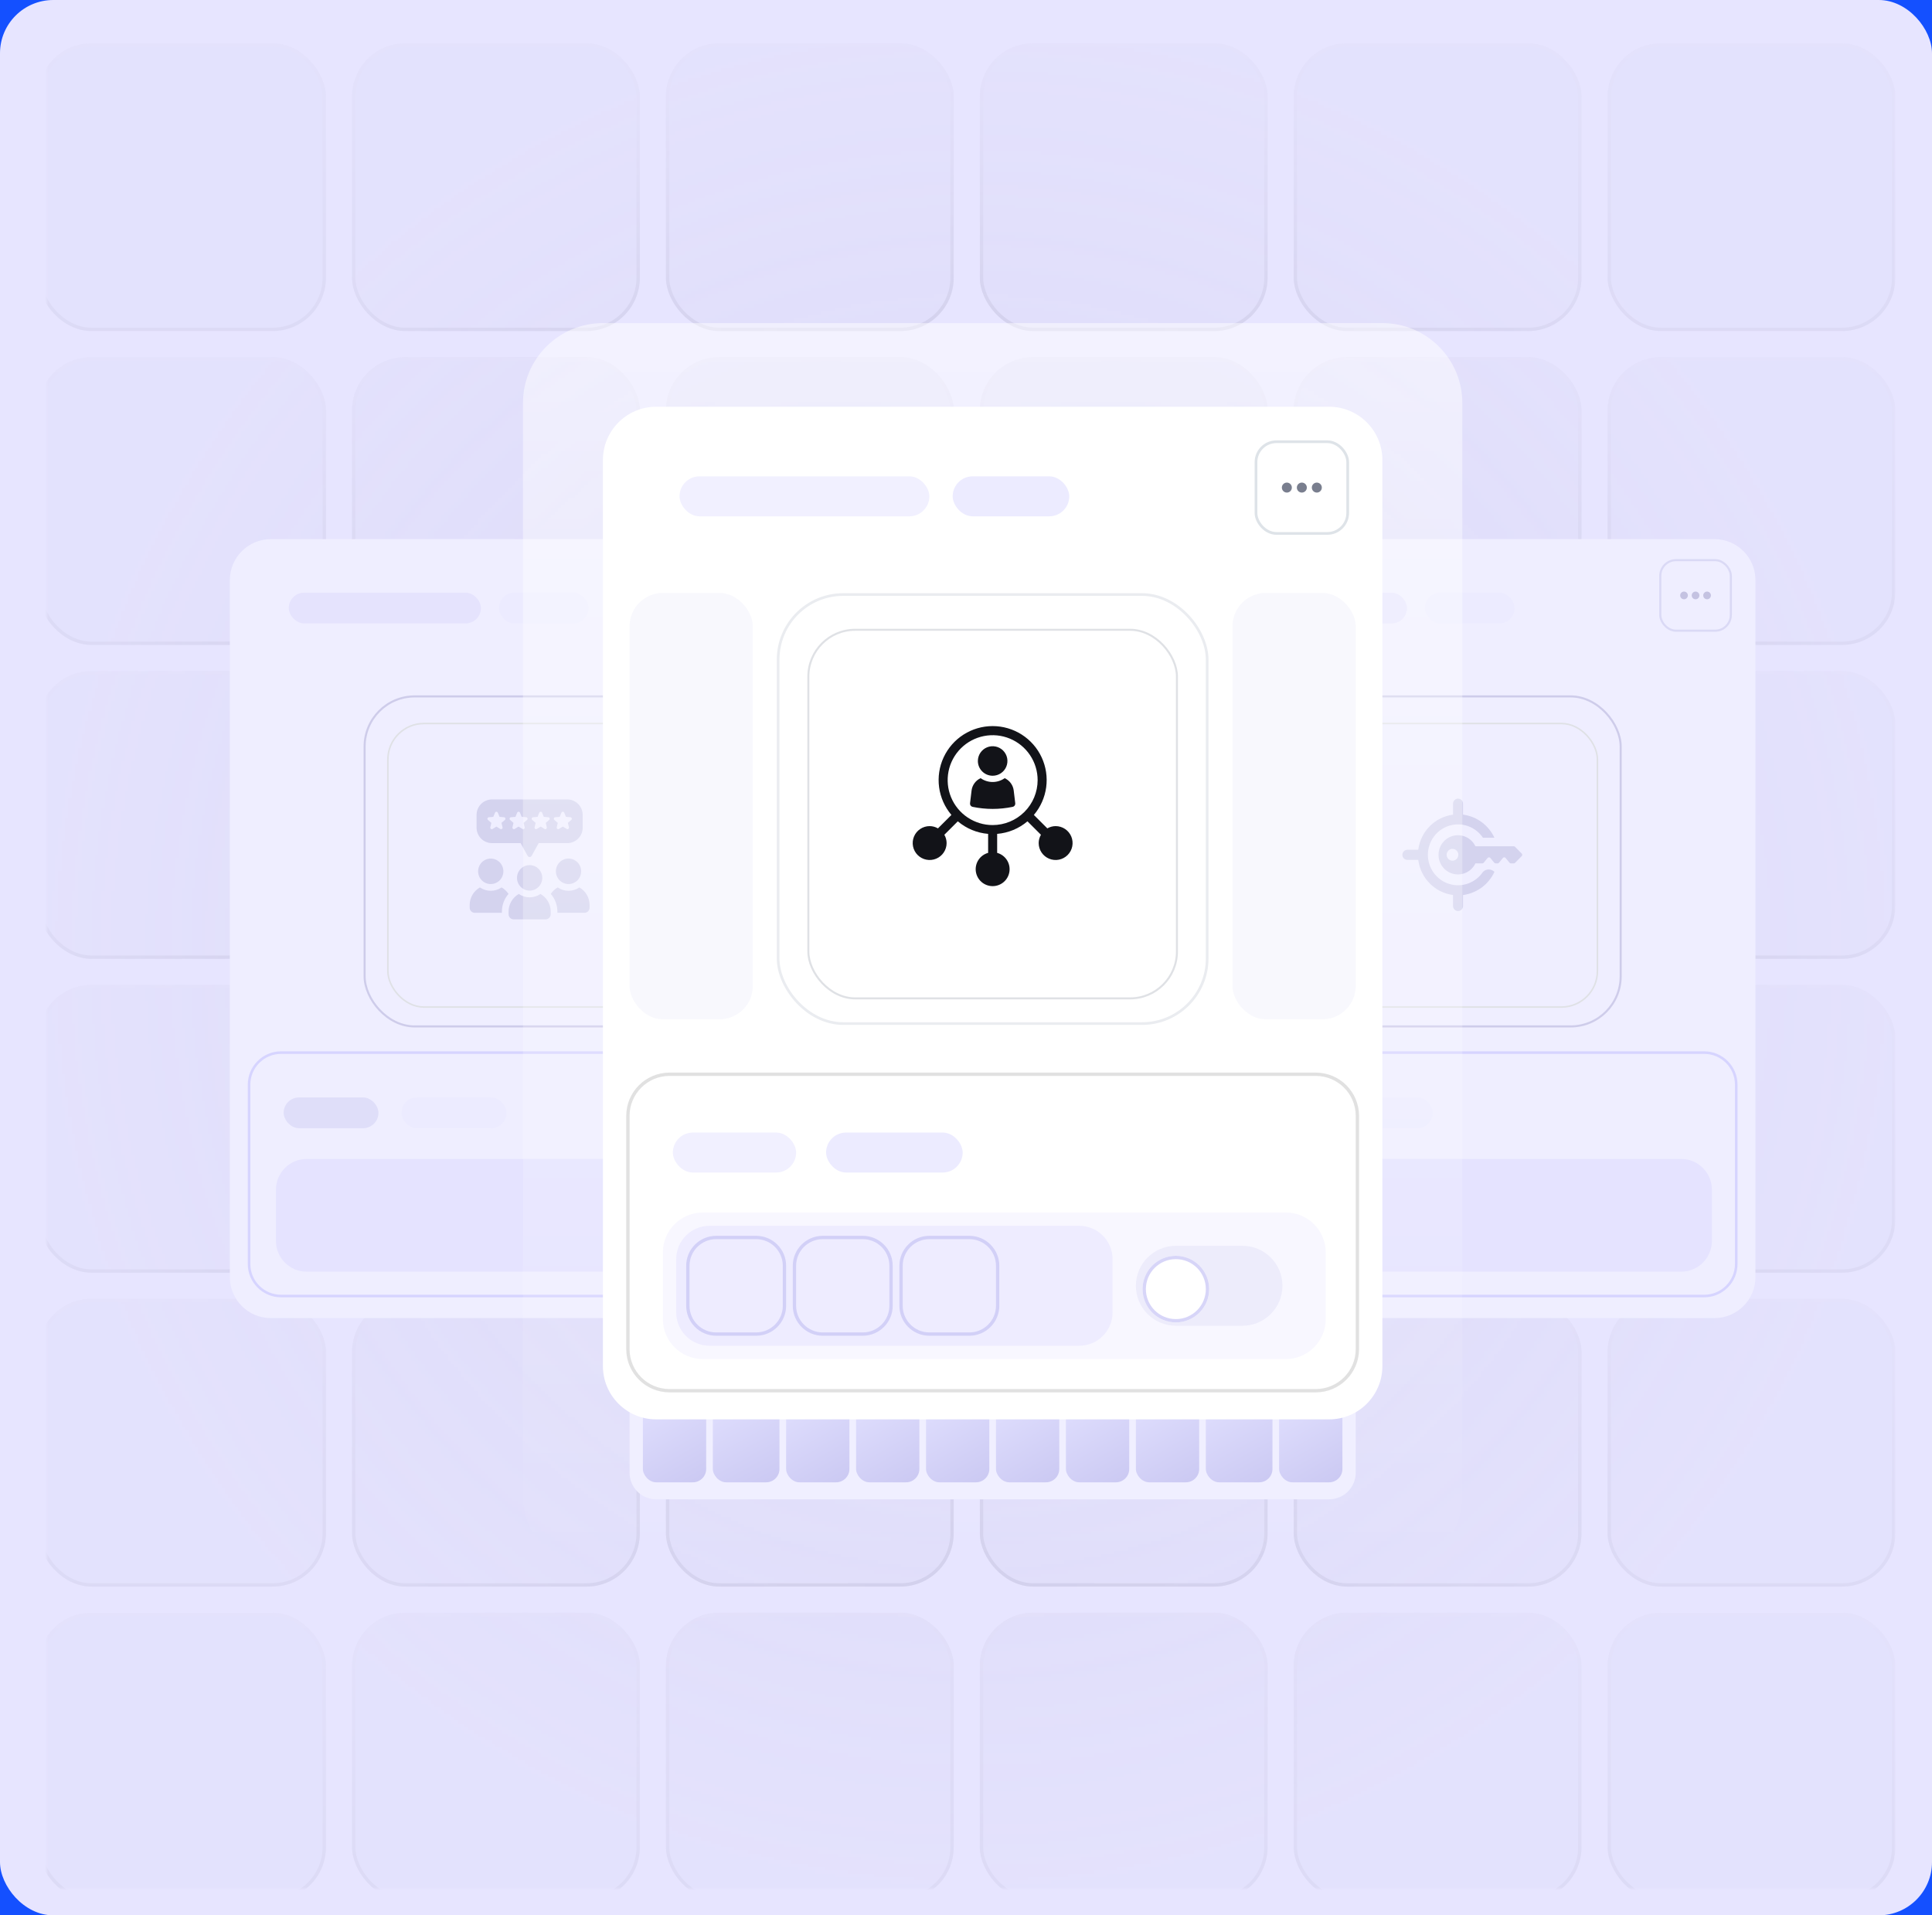 <?xml version="1.0" encoding="UTF-8"?>
<svg xmlns="http://www.w3.org/2000/svg" width="580" height="575" viewBox="0 0 580 575" fill="none">
  <g clip-path="url(#clip0_3112_29154)">
    <rect width="580" height="575" fill="#1450FF"></rect>
    <rect width="580" height="575" rx="16" fill="#E7E5FF"></rect>
    <mask id="mask0_3112_29154" style="mask-type:alpha" maskUnits="userSpaceOnUse" x="14" y="8" width="555" height="559">
      <rect x="14" y="8" width="555" height="559" fill="url(#paint0_radial_3112_29154)"></rect>
    </mask>
    <g mask="url(#mask0_3112_29154)">
      <g filter="url(#filter0_d_3112_29154)">
        <rect x="482.621" y="9" width="86.379" height="86.379" rx="16" fill="#DBD9F6"></rect>
        <rect x="483.121" y="9.5" width="85.379" height="85.379" rx="15.5" stroke="url(#paint1_linear_3112_29154)"></rect>
      </g>
      <g filter="url(#filter1_d_3112_29154)">
        <rect x="482.621" y="103.231" width="86.379" height="86.379" rx="16" fill="#DBD9F6"></rect>
        <rect x="483.121" y="103.731" width="85.379" height="85.379" rx="15.5" stroke="url(#paint2_linear_3112_29154)"></rect>
      </g>
      <g filter="url(#filter2_d_3112_29154)">
        <rect x="482.621" y="197.463" width="86.379" height="86.379" rx="16" fill="#DBD9F6"></rect>
        <rect x="483.121" y="197.963" width="85.379" height="85.379" rx="15.5" stroke="url(#paint3_linear_3112_29154)"></rect>
      </g>
      <g filter="url(#filter3_d_3112_29154)">
        <rect x="482.621" y="291.694" width="86.379" height="86.379" rx="16" fill="#DBD9F6"></rect>
        <rect x="483.121" y="292.194" width="85.379" height="85.379" rx="15.5" stroke="url(#paint4_linear_3112_29154)"></rect>
      </g>
      <g filter="url(#filter4_d_3112_29154)">
        <rect x="482.621" y="385.927" width="86.379" height="86.379" rx="16" fill="#DBD9F6"></rect>
        <rect x="483.121" y="386.427" width="85.379" height="85.379" rx="15.5" stroke="url(#paint5_linear_3112_29154)"></rect>
      </g>
      <g filter="url(#filter5_d_3112_29154)">
        <rect x="482.621" y="480.158" width="86.379" height="86.379" rx="16" fill="#DBD9F6"></rect>
        <rect x="483.121" y="480.658" width="85.379" height="85.379" rx="15.5" stroke="url(#paint6_linear_3112_29154)"></rect>
      </g>
      <g filter="url(#filter6_d_3112_29154)">
        <rect x="294.158" y="9" width="86.379" height="86.379" rx="16" fill="#DBD9F6"></rect>
        <rect x="294.658" y="9.5" width="85.379" height="85.379" rx="15.5" stroke="url(#paint7_linear_3112_29154)"></rect>
      </g>
      <g filter="url(#filter7_d_3112_29154)">
        <rect x="294.158" y="103.231" width="86.379" height="86.379" rx="16" fill="#DBD9F6"></rect>
        <rect x="294.658" y="103.731" width="85.379" height="85.379" rx="15.5" stroke="url(#paint8_linear_3112_29154)"></rect>
      </g>
      <g filter="url(#filter8_d_3112_29154)">
        <rect x="294.158" y="197.463" width="86.379" height="86.379" rx="16" fill="#DBD9F6"></rect>
        <rect x="294.658" y="197.963" width="85.379" height="85.379" rx="15.5" stroke="url(#paint9_linear_3112_29154)"></rect>
      </g>
      <g filter="url(#filter9_d_3112_29154)">
        <rect x="294.158" y="291.695" width="86.379" height="86.379" rx="16" fill="#DBD9F6"></rect>
        <rect x="294.658" y="292.195" width="85.379" height="85.379" rx="15.5" stroke="url(#paint10_linear_3112_29154)"></rect>
      </g>
      <g filter="url(#filter10_d_3112_29154)">
        <rect x="294.158" y="385.926" width="86.379" height="86.379" rx="16" fill="#DBD9F6"></rect>
        <rect x="294.658" y="386.426" width="85.379" height="85.379" rx="15.5" stroke="url(#paint11_linear_3112_29154)"></rect>
      </g>
      <g filter="url(#filter11_d_3112_29154)">
        <rect x="294.158" y="480.158" width="86.379" height="86.379" rx="16" fill="#DBD9F6"></rect>
        <rect x="294.658" y="480.658" width="85.379" height="85.379" rx="15.5" stroke="url(#paint12_linear_3112_29154)"></rect>
      </g>
      <g filter="url(#filter12_d_3112_29154)">
        <rect x="388.389" y="9" width="86.379" height="86.379" rx="16" fill="#DBD9F6"></rect>
        <rect x="388.889" y="9.5" width="85.379" height="85.379" rx="15.5" stroke="url(#paint13_linear_3112_29154)"></rect>
      </g>
      <g filter="url(#filter13_d_3112_29154)">
        <rect x="388.389" y="103.231" width="86.379" height="86.379" rx="16" fill="#DBD9F6"></rect>
        <rect x="388.889" y="103.731" width="85.379" height="85.379" rx="15.5" stroke="url(#paint14_linear_3112_29154)"></rect>
      </g>
      <g filter="url(#filter14_d_3112_29154)">
        <rect x="388.389" y="197.463" width="86.379" height="86.379" rx="16" fill="#DBD9F6"></rect>
        <rect x="388.889" y="197.963" width="85.379" height="85.379" rx="15.5" stroke="url(#paint15_linear_3112_29154)"></rect>
      </g>
      <g filter="url(#filter15_d_3112_29154)">
        <rect x="388.389" y="291.695" width="86.379" height="86.379" rx="16" fill="#DBD9F6"></rect>
        <rect x="388.889" y="292.195" width="85.379" height="85.379" rx="15.5" stroke="url(#paint16_linear_3112_29154)"></rect>
      </g>
      <g filter="url(#filter16_d_3112_29154)">
        <rect x="388.389" y="385.926" width="86.379" height="86.379" rx="16" fill="#DBD9F6"></rect>
        <rect x="388.889" y="386.426" width="85.379" height="85.379" rx="15.5" stroke="url(#paint17_linear_3112_29154)"></rect>
      </g>
      <g filter="url(#filter17_d_3112_29154)">
        <rect x="388.389" y="480.158" width="86.379" height="86.379" rx="16" fill="#DBD9F6"></rect>
        <rect x="388.889" y="480.658" width="85.379" height="85.379" rx="15.5" stroke="url(#paint18_linear_3112_29154)"></rect>
      </g>
      <g filter="url(#filter18_d_3112_29154)">
        <rect x="199.926" y="9" width="86.379" height="86.379" rx="16" fill="#DBD9F6"></rect>
        <rect x="200.426" y="9.5" width="85.379" height="85.379" rx="15.5" stroke="url(#paint19_linear_3112_29154)"></rect>
      </g>
      <g filter="url(#filter19_d_3112_29154)">
        <rect x="199.926" y="103.231" width="86.379" height="86.379" rx="16" fill="#DBD9F6"></rect>
        <rect x="200.426" y="103.731" width="85.379" height="85.379" rx="15.5" stroke="url(#paint20_linear_3112_29154)"></rect>
      </g>
      <g filter="url(#filter20_d_3112_29154)">
        <rect x="199.926" y="197.463" width="86.379" height="86.379" rx="16" fill="#DBD9F6"></rect>
        <rect x="200.426" y="197.963" width="85.379" height="85.379" rx="15.5" stroke="url(#paint21_linear_3112_29154)"></rect>
      </g>
      <g filter="url(#filter21_d_3112_29154)">
        <rect x="199.926" y="291.695" width="86.379" height="86.379" rx="16" fill="#DBD9F6"></rect>
        <rect x="200.426" y="292.195" width="85.379" height="85.379" rx="15.5" stroke="url(#paint22_linear_3112_29154)"></rect>
      </g>
      <g filter="url(#filter22_d_3112_29154)">
        <rect x="199.926" y="385.926" width="86.379" height="86.379" rx="16" fill="#DBD9F6"></rect>
        <rect x="200.426" y="386.426" width="85.379" height="85.379" rx="15.5" stroke="url(#paint23_linear_3112_29154)"></rect>
      </g>
      <g filter="url(#filter23_d_3112_29154)">
        <rect x="199.926" y="480.158" width="86.379" height="86.379" rx="16" fill="#DBD9F6"></rect>
        <rect x="200.426" y="480.658" width="85.379" height="85.379" rx="15.5" stroke="url(#paint24_linear_3112_29154)"></rect>
      </g>
      <g filter="url(#filter24_d_3112_29154)">
        <rect x="105.695" y="9" width="86.379" height="86.379" rx="16" fill="#DBD9F6"></rect>
        <rect x="106.195" y="9.5" width="85.379" height="85.379" rx="15.5" stroke="url(#paint25_linear_3112_29154)"></rect>
      </g>
      <g filter="url(#filter25_d_3112_29154)">
        <rect x="105.695" y="103.231" width="86.379" height="86.379" rx="16" fill="#DBD9F6"></rect>
        <rect x="106.195" y="103.731" width="85.379" height="85.379" rx="15.5" stroke="url(#paint26_linear_3112_29154)"></rect>
      </g>
      <g filter="url(#filter26_d_3112_29154)">
        <rect x="105.695" y="197.463" width="86.379" height="86.379" rx="16" fill="#DBD9F6"></rect>
        <rect x="106.195" y="197.963" width="85.379" height="85.379" rx="15.5" stroke="url(#paint27_linear_3112_29154)"></rect>
      </g>
      <g filter="url(#filter27_d_3112_29154)">
        <rect x="105.695" y="291.695" width="86.379" height="86.379" rx="16" fill="#DBD9F6"></rect>
        <rect x="106.195" y="292.195" width="85.379" height="85.379" rx="15.5" stroke="url(#paint28_linear_3112_29154)"></rect>
      </g>
      <g filter="url(#filter28_d_3112_29154)">
        <rect x="105.695" y="385.926" width="86.379" height="86.379" rx="16" fill="#DBD9F6"></rect>
        <rect x="106.195" y="386.426" width="85.379" height="85.379" rx="15.5" stroke="url(#paint29_linear_3112_29154)"></rect>
      </g>
      <g filter="url(#filter29_d_3112_29154)">
        <rect x="105.695" y="480.158" width="86.379" height="86.379" rx="16" fill="#DBD9F6"></rect>
        <rect x="106.195" y="480.658" width="85.379" height="85.379" rx="15.5" stroke="url(#paint30_linear_3112_29154)"></rect>
      </g>
      <g filter="url(#filter30_d_3112_29154)">
        <rect x="11.463" y="9" width="86.379" height="86.379" rx="16" fill="#DBD9F6"></rect>
        <rect x="11.963" y="9.5" width="85.379" height="85.379" rx="15.5" stroke="url(#paint31_linear_3112_29154)"></rect>
      </g>
      <g filter="url(#filter31_d_3112_29154)">
        <rect x="11.463" y="103.231" width="86.379" height="86.379" rx="16" fill="#DBD9F6"></rect>
        <rect x="11.963" y="103.731" width="85.379" height="85.379" rx="15.5" stroke="url(#paint32_linear_3112_29154)"></rect>
      </g>
      <g filter="url(#filter32_d_3112_29154)">
        <rect x="11.463" y="197.463" width="86.379" height="86.379" rx="16" fill="#DBD9F6"></rect>
        <rect x="11.963" y="197.963" width="85.379" height="85.379" rx="15.5" stroke="url(#paint33_linear_3112_29154)"></rect>
      </g>
      <g filter="url(#filter33_d_3112_29154)">
        <rect x="11.463" y="291.695" width="86.379" height="86.379" rx="16" fill="#DBD9F6"></rect>
        <rect x="11.963" y="292.195" width="85.379" height="85.379" rx="15.5" stroke="url(#paint34_linear_3112_29154)"></rect>
      </g>
      <g filter="url(#filter34_d_3112_29154)">
        <rect x="11.463" y="385.926" width="86.379" height="86.379" rx="16" fill="#DBD9F6"></rect>
        <rect x="11.963" y="386.426" width="85.379" height="85.379" rx="15.5" stroke="url(#paint35_linear_3112_29154)"></rect>
      </g>
      <g filter="url(#filter35_d_3112_29154)">
        <rect x="11.463" y="480.158" width="86.379" height="86.379" rx="16" fill="#DBD9F6"></rect>
        <rect x="11.963" y="480.658" width="85.379" height="85.379" rx="15.5" stroke="url(#paint36_linear_3112_29154)"></rect>
      </g>
    </g>
    <g filter="url(#filter36_d_3112_29154)">
      <path d="M69 173.308C69 166.51 74.51 161 81.308 161H236.692C243.49 161 249 166.51 249 173.308V382.538C249 389.336 243.49 394.846 236.692 394.846H81.308C74.51 394.846 69 389.336 69 382.538V173.308Z" fill="#EFEEFF"></path>
    </g>
    <path d="M233.616 316C238.926 316 243.231 320.305 243.231 325.615V379.462C243.231 384.772 238.926 389.077 233.616 389.077H84.385C79.075 389.077 74.77 384.772 74.769 379.462V325.615C74.77 320.305 79.075 316 84.385 316H233.616Z" fill="#EFEEFF" stroke="#D6D4FF" stroke-width="0.769"></path>
    <path d="M82.846 357.154C82.846 352.056 86.978 347.923 92.076 347.923H226.692C231.79 347.923 235.923 352.056 235.923 357.154V372.538C235.923 377.636 231.79 381.769 226.692 381.769H92.076C86.978 381.769 82.846 377.636 82.846 372.538V357.154Z" fill="#E5E3FF"></path>
    <g filter="url(#filter37_d_3112_29154)">
      <rect x="214.115" y="168.219" width="21.807" height="21.807" rx="5.03" fill="white"></rect>
      <rect x="214.43" y="168.533" width="21.178" height="21.178" rx="4.716" stroke="#DEE3E8" stroke-width="0.629"></rect>
      <g clip-path="url(#clip1_3112_29154)">
        <path d="M225.017 180.275C225.654 180.275 226.171 179.759 226.171 179.122C226.171 178.484 225.654 177.968 225.017 177.968C224.38 177.968 223.863 178.484 223.863 179.122C223.863 179.759 224.38 180.275 225.017 180.275Z" fill="#797E8E"></path>
        <path d="M228.478 180.275C229.115 180.275 229.632 179.759 229.632 179.122C229.632 178.484 229.115 177.968 228.478 177.968C227.841 177.968 227.324 178.484 227.324 179.122C227.324 179.759 227.841 180.275 228.478 180.275Z" fill="#797E8E"></path>
        <path d="M221.556 180.275C222.193 180.275 222.71 179.759 222.71 179.122C222.71 178.484 222.193 177.968 221.556 177.968C220.919 177.968 220.402 178.484 220.402 179.122C220.402 179.759 220.919 180.275 221.556 180.275Z" fill="#797E8E"></path>
      </g>
    </g>
    <g filter="url(#filter38_d_3112_29154)">
      <rect x="109.77" y="208.692" width="98.462" height="98.462" rx="14.723" fill="#EFEEFF"></rect>
      <rect x="109.462" y="208.385" width="99.077" height="99.077" rx="15.031" stroke="#CECCEA" stroke-width="0.615"></rect>
    </g>
    <g filter="url(#filter39_d_3112_29154)">
      <rect x="116.211" y="215.134" width="85.579" height="85.579" rx="11.042" fill="#EFEEFF"></rect>
      <rect x="116.441" y="215.364" width="85.119" height="85.119" rx="10.812" stroke="#DFE1E5" stroke-width="0.46"></rect>
    </g>
    <g clip-path="url(#clip2_3112_29154)">
      <path d="M170.316 240H147.681C146.458 240 145.285 240.49 144.419 241.364C143.554 242.237 143.068 243.421 143.068 244.655V248.454C143.068 249.065 143.188 249.671 143.419 250.235C143.651 250.8 143.991 251.314 144.419 251.746C144.848 252.178 145.356 252.521 145.916 252.755C146.476 252.989 147.075 253.11 147.681 253.11H156.279L158.399 256.923C158.459 257.03 158.546 257.12 158.651 257.182C158.757 257.244 158.876 257.277 158.998 257.277C159.12 257.277 159.24 257.244 159.346 257.182C159.451 257.12 159.538 257.03 159.598 256.923L161.719 253.11H170.316C170.922 253.11 171.522 252.989 172.081 252.755C172.641 252.521 173.15 252.178 173.578 251.746C174.006 251.314 174.346 250.801 174.578 250.236C174.81 249.671 174.929 249.066 174.929 248.454V244.655C174.929 244.044 174.81 243.439 174.578 242.874C174.346 242.309 174.006 241.796 173.578 241.363C173.149 240.931 172.641 240.588 172.081 240.354C171.521 240.12 170.921 240 170.316 240ZM151.575 246.142L150.549 247.031L150.861 248.358C150.882 248.446 150.876 248.538 150.845 248.622C150.814 248.707 150.759 248.78 150.687 248.833C150.614 248.887 150.528 248.917 150.439 248.921C150.349 248.924 150.261 248.901 150.184 248.854L149.03 248.145L147.877 248.854C147.8 248.901 147.712 248.924 147.622 248.921C147.533 248.917 147.447 248.887 147.374 248.834C147.302 248.781 147.247 248.707 147.216 248.623C147.185 248.538 147.179 248.446 147.2 248.358L147.512 247.031L146.486 246.143C146.418 246.085 146.369 246.007 146.344 245.92C146.32 245.833 146.322 245.741 146.35 245.655C146.377 245.569 146.43 245.493 146.5 245.437C146.57 245.381 146.655 245.348 146.745 245.341L148.092 245.23L148.612 243.971C148.647 243.888 148.705 243.817 148.779 243.767C148.854 243.717 148.941 243.69 149.03 243.69C149.12 243.69 149.207 243.717 149.282 243.767C149.356 243.817 149.414 243.888 149.449 243.971L149.969 245.23L151.316 245.341C151.405 245.348 151.49 245.382 151.56 245.437C151.63 245.493 151.682 245.569 151.71 245.654C151.738 245.74 151.739 245.832 151.715 245.919C151.691 246.006 151.642 246.083 151.575 246.142ZM154.522 248.853C154.446 248.9 154.357 248.923 154.268 248.919C154.178 248.916 154.092 248.885 154.02 248.832C153.947 248.779 153.892 248.706 153.861 248.621C153.83 248.537 153.824 248.445 153.845 248.357L154.157 247.03L153.132 246.142C153.064 246.083 153.014 246.006 152.99 245.919C152.966 245.832 152.967 245.739 152.995 245.653C153.023 245.568 153.075 245.492 153.145 245.436C153.216 245.38 153.301 245.346 153.39 245.339L154.737 245.229L155.258 243.97C155.292 243.887 155.35 243.816 155.425 243.766C155.499 243.716 155.586 243.689 155.676 243.689C155.765 243.689 155.853 243.716 155.927 243.766C156.002 243.816 156.06 243.887 156.094 243.97L156.614 245.228L157.961 245.339C158.051 245.346 158.136 245.38 158.206 245.436C158.277 245.492 158.329 245.567 158.357 245.653C158.384 245.739 158.386 245.832 158.362 245.919C158.337 246.006 158.288 246.083 158.22 246.142L157.194 247.031L157.507 248.358C157.527 248.446 157.522 248.538 157.491 248.622C157.46 248.707 157.404 248.78 157.332 248.833C157.26 248.886 157.174 248.917 157.084 248.92C156.995 248.924 156.906 248.901 156.83 248.854L155.676 248.145L154.522 248.853ZM164.865 246.142L163.839 247.031L164.152 248.358C164.173 248.446 164.167 248.538 164.136 248.622C164.105 248.707 164.05 248.78 163.977 248.833C163.905 248.887 163.819 248.917 163.729 248.921C163.64 248.924 163.551 248.901 163.475 248.854L162.321 248.145L161.167 248.854C161.091 248.901 161.002 248.925 160.913 248.921C160.823 248.918 160.737 248.888 160.664 248.834C160.592 248.781 160.537 248.708 160.506 248.623C160.475 248.538 160.469 248.446 160.49 248.358L160.802 247.031L159.777 246.143C159.709 246.085 159.659 246.007 159.635 245.92C159.611 245.833 159.613 245.741 159.64 245.655C159.668 245.569 159.72 245.493 159.791 245.437C159.861 245.381 159.946 245.348 160.035 245.341L161.382 245.23L161.903 243.971C161.937 243.888 161.995 243.817 162.07 243.767C162.144 243.717 162.232 243.69 162.321 243.69C162.411 243.69 162.498 243.717 162.572 243.767C162.647 243.817 162.705 243.888 162.74 243.971L163.26 245.23L164.607 245.341C164.696 245.348 164.781 245.382 164.851 245.437C164.921 245.493 164.973 245.569 165.001 245.654C165.028 245.74 165.03 245.832 165.006 245.919C164.982 246.006 164.933 246.083 164.865 246.142ZM171.51 246.142L170.485 247.031L170.797 248.358C170.818 248.446 170.812 248.538 170.781 248.622C170.75 248.707 170.695 248.78 170.622 248.833C170.55 248.887 170.464 248.917 170.374 248.921C170.285 248.924 170.196 248.901 170.12 248.854L168.966 248.145L167.812 248.854C167.736 248.901 167.647 248.924 167.558 248.921C167.468 248.917 167.382 248.887 167.31 248.834C167.238 248.781 167.182 248.707 167.151 248.623C167.12 248.538 167.115 248.446 167.135 248.358L167.447 247.031L166.422 246.143C166.354 246.085 166.304 246.007 166.28 245.92C166.256 245.833 166.258 245.741 166.285 245.655C166.313 245.569 166.365 245.493 166.436 245.437C166.506 245.381 166.591 245.348 166.68 245.341L168.028 245.23L168.548 243.971C168.582 243.888 168.64 243.817 168.715 243.767C168.789 243.717 168.877 243.69 168.966 243.69C169.056 243.69 169.143 243.717 169.217 243.767C169.292 243.817 169.35 243.888 169.384 243.971L169.904 245.23L171.252 245.341C171.341 245.348 171.425 245.382 171.495 245.438C171.565 245.494 171.617 245.569 171.645 245.655C171.672 245.74 171.674 245.832 171.651 245.919C171.627 246.005 171.578 246.083 171.511 246.142H171.51Z" fill="#D4D3EE"></path>
      <path d="M147.327 265.403C148.077 265.402 148.811 265.178 149.435 264.757C150.059 264.336 150.545 263.738 150.832 263.038C151.119 262.338 151.194 261.568 151.048 260.825C150.901 260.082 150.54 259.4 150.009 258.865C149.478 258.329 148.802 257.964 148.066 257.817C147.33 257.669 146.567 257.745 145.874 258.035C145.18 258.325 144.588 258.815 144.171 259.445C143.754 260.075 143.531 260.815 143.531 261.573C143.531 262.076 143.629 262.574 143.82 263.039C144.011 263.503 144.29 263.926 144.643 264.281C144.995 264.637 145.414 264.919 145.874 265.111C146.335 265.304 146.828 265.403 147.327 265.403Z" fill="#D4D3EE"></path>
      <path d="M150.58 266.411C149.621 267.07 148.487 267.423 147.327 267.423C146.166 267.423 145.033 267.07 144.073 266.411C143.142 266.937 142.366 267.704 141.826 268.632C141.286 269.561 141.001 270.619 141 271.696V272.483C141 272.686 141.04 272.887 141.117 273.075C141.193 273.262 141.306 273.433 141.449 273.576C141.591 273.72 141.76 273.833 141.945 273.911C142.131 273.989 142.33 274.029 142.531 274.029H150.678V273.665C150.676 271.713 151.381 269.827 152.659 268.362C152.129 267.554 151.417 266.886 150.58 266.411Z" fill="#D4D3EE"></path>
      <path d="M166.881 261.573C166.881 262.33 167.103 263.071 167.52 263.701C167.937 264.331 168.53 264.821 169.223 265.111C169.917 265.401 170.68 265.477 171.416 265.329C172.152 265.182 172.828 264.817 173.359 264.281C173.89 263.746 174.251 263.063 174.398 262.32C174.544 261.577 174.469 260.807 174.182 260.108C173.895 259.408 173.408 258.81 172.784 258.389C172.16 257.968 171.427 257.743 170.676 257.743C170.178 257.743 169.684 257.842 169.224 258.035C168.763 258.227 168.345 258.509 167.992 258.865C167.64 259.22 167.36 259.643 167.17 260.107C166.979 260.572 166.881 261.07 166.881 261.573Z" fill="#D4D3EE"></path>
      <path d="M173.93 266.411C172.971 267.071 171.837 267.424 170.676 267.424C169.515 267.424 168.381 267.071 167.421 266.411C166.588 266.883 165.878 267.549 165.35 268.353C166.63 269.821 167.335 271.71 167.331 273.666V274.029H175.468C175.669 274.03 175.869 273.991 176.055 273.913C176.241 273.836 176.41 273.722 176.552 273.579C176.695 273.435 176.808 273.264 176.884 273.076C176.961 272.889 177 272.687 176.999 272.484V271.696C176.999 270.62 176.715 269.562 176.176 268.633C175.636 267.704 174.861 266.937 173.93 266.411Z" fill="#D4D3EE"></path>
      <path d="M155.205 263.54C155.205 264.297 155.427 265.038 155.844 265.668C156.261 266.298 156.854 266.789 157.548 267.079C158.241 267.369 159.004 267.445 159.74 267.297C160.477 267.149 161.153 266.784 161.684 266.249C162.215 265.713 162.576 265.031 162.723 264.288C162.869 263.545 162.794 262.775 162.507 262.075C162.22 261.375 161.733 260.777 161.109 260.356C160.485 259.935 159.752 259.71 159.001 259.71C158.502 259.71 158.009 259.809 157.548 260.001C157.088 260.194 156.669 260.476 156.317 260.831C155.965 261.187 155.685 261.609 155.494 262.074C155.303 262.539 155.205 263.037 155.205 263.54Z" fill="#D4D3EE"></path>
      <path d="M162.255 268.378C161.295 269.037 160.161 269.39 159 269.39C157.84 269.39 156.706 269.037 155.746 268.378C154.815 268.903 154.04 269.67 153.5 270.598C152.96 271.527 152.676 272.584 152.676 273.661V274.452C152.676 274.863 152.837 275.257 153.125 275.547C153.413 275.837 153.803 276 154.21 276H163.792C164.198 276 164.588 275.837 164.876 275.547C165.163 275.256 165.325 274.863 165.325 274.452V273.661C165.325 272.584 165.04 271.527 164.501 270.598C163.961 269.67 163.186 268.903 162.255 268.378Z" fill="#D4D3EE"></path>
    </g>
    <rect x="86.691" y="177.923" width="57.692" height="9.231" rx="4.615" fill="#E5E3FD"></rect>
    <rect x="85.154" y="329.461" width="28.462" height="9.231" rx="4.615" fill="#DFDEF9"></rect>
    <rect x="149.77" y="177.923" width="26.923" height="9.231" rx="4.615" fill="#ECEBFF"></rect>
    <rect x="120.539" y="329.461" width="31.538" height="9.231" rx="4.615" fill="#ECEBFF"></rect>
    <g filter="url(#filter40_d_3112_29154)">
      <path d="M347 173.308C347 166.51 352.51 161 359.308 161H514.692C521.49 161 527 166.51 527 173.308V382.538C527 389.336 521.49 394.846 514.692 394.846H359.308C352.51 394.846 347 389.336 347 382.538V173.308Z" fill="#EFEEFF"></path>
    </g>
    <path d="M511.616 316C516.926 316 521.231 320.305 521.231 325.615V379.462C521.231 384.772 516.926 389.077 511.616 389.077H362.385C357.075 389.077 352.77 384.772 352.77 379.462V325.615C352.77 320.305 357.075 316 362.385 316H511.616Z" fill="#EFEEFF" stroke="#D6D4FF" stroke-width="0.769"></path>
    <path d="M360.846 357.154C360.846 352.056 364.978 347.923 370.076 347.923H504.692C509.79 347.923 513.923 352.056 513.923 357.154V372.538C513.923 377.636 509.79 381.769 504.692 381.769H370.076C364.978 381.769 360.846 377.636 360.846 372.538V357.154Z" fill="#E5E3FF"></path>
    <g filter="url(#filter41_d_3112_29154)">
      <rect x="498.115" y="167.219" width="21.807" height="21.807" rx="5.03" fill="#EFEEFF"></rect>
      <rect x="498.43" y="167.533" width="21.178" height="21.178" rx="4.716" stroke="#DAD9F5" stroke-width="0.629"></rect>
      <g clip-path="url(#clip3_3112_29154)">
        <path d="M509.017 179.275C509.654 179.275 510.171 178.759 510.171 178.122C510.171 177.484 509.654 176.968 509.017 176.968C508.38 176.968 507.863 177.484 507.863 178.122C507.863 178.759 508.38 179.275 509.017 179.275Z" fill="#C4C2E1"></path>
        <path d="M512.478 179.275C513.115 179.275 513.632 178.759 513.632 178.122C513.632 177.484 513.115 176.968 512.478 176.968C511.841 176.968 511.324 177.484 511.324 178.122C511.324 178.759 511.841 179.275 512.478 179.275Z" fill="#C4C2E1"></path>
        <path d="M505.556 179.275C506.193 179.275 506.71 178.759 506.71 178.122C506.71 177.484 506.193 176.968 505.556 176.968C504.919 176.968 504.402 177.484 504.402 178.122C504.402 178.759 504.919 179.275 505.556 179.275Z" fill="#C4C2E1"></path>
      </g>
    </g>
    <g filter="url(#filter42_d_3112_29154)">
      <rect x="387.77" y="208.692" width="98.462" height="98.462" rx="14.723" fill="#EFEEFF"></rect>
      <rect x="387.462" y="208.385" width="99.077" height="99.077" rx="15.031" stroke="#CECCEA" stroke-width="0.615"></rect>
    </g>
    <g filter="url(#filter43_d_3112_29154)">
      <rect x="394.211" y="215.134" width="85.579" height="85.579" rx="11.042" fill="#EFEEFF"></rect>
      <rect x="394.441" y="215.364" width="85.119" height="85.119" rx="10.812" stroke="#DFE1E5" stroke-width="0.46"></rect>
    </g>
    <path d="M439.213 268.695L439.412 268.666C441.398 268.374 443.281 267.588 444.892 266.38C446.503 265.171 447.792 263.577 448.642 261.741C448.417 261.51 448.147 261.327 447.85 261.202C447.554 261.077 447.235 261.014 446.913 261.015C446.592 261.017 446.274 261.083 445.978 261.211C445.682 261.338 445.415 261.524 445.191 261.757C444.104 263.373 442.532 264.595 440.707 265.243C438.881 265.891 436.898 265.931 435.049 265.357C433.199 264.783 431.581 263.625 430.431 262.054C429.281 260.483 428.66 258.581 428.659 256.627C428.659 254.673 429.279 252.771 430.428 251.199C431.577 249.627 433.195 248.469 435.044 247.894C436.894 247.319 438.877 247.358 440.702 248.005C442.528 248.652 444.1 249.873 445.188 251.488H448.633C447.781 249.658 446.493 248.069 444.884 246.864C443.275 245.659 441.395 244.875 439.412 244.584L439.213 244.555V241.265C439.213 240.863 439.055 240.478 438.774 240.194C438.492 239.91 438.111 239.75 437.713 239.75C437.315 239.75 436.933 239.91 436.652 240.194C436.371 240.478 436.213 240.863 436.213 241.265V244.566L436.014 244.594C433.438 244.973 431.052 246.181 429.212 248.04C427.372 249.898 426.175 252.307 425.801 254.908L425.772 255.109H422.501C422.103 255.109 421.721 255.269 421.44 255.553C421.158 255.837 421 256.223 421 256.625C421 257.026 421.158 257.412 421.44 257.696C421.721 257.98 422.103 258.14 422.501 258.14H425.773L425.802 258.341C426.177 260.941 427.374 263.35 429.214 265.208C431.054 267.067 433.438 268.276 436.014 268.656L436.213 268.684V271.985C436.213 272.387 436.371 272.772 436.652 273.056C436.933 273.34 437.315 273.5 437.713 273.5C438.111 273.5 438.492 273.34 438.774 273.056C439.055 272.772 439.213 272.387 439.213 271.985L439.213 268.695Z" fill="#D4D3EE"></path>
    <path d="M456.847 256.255L454.82 254.207C454.772 254.158 454.715 254.12 454.652 254.093C454.589 254.067 454.522 254.054 454.454 254.054H442.931C442.355 252.856 441.393 251.891 440.204 251.316C439.014 250.741 437.667 250.591 436.382 250.889C435.096 251.187 433.949 251.917 433.128 252.959C432.307 254.001 431.859 255.293 431.859 256.624C431.859 257.956 432.307 259.248 433.128 260.29C433.949 261.332 435.096 262.062 436.382 262.36C437.667 262.658 439.014 262.508 440.204 261.933C441.393 261.358 442.355 260.393 442.931 259.195H445.008C445.084 259.195 445.159 259.179 445.228 259.146C445.296 259.114 445.357 259.066 445.406 259.008L446.604 257.558C446.653 257.5 446.714 257.452 446.782 257.42C446.851 257.387 446.926 257.371 447.002 257.371C447.078 257.371 447.153 257.387 447.222 257.42C447.29 257.452 447.351 257.5 447.4 257.558L448.599 259.008C448.647 259.066 448.708 259.114 448.777 259.146C448.846 259.179 448.921 259.195 448.996 259.195H449.594C449.67 259.195 449.745 259.179 449.813 259.146C449.882 259.114 449.943 259.066 449.992 259.008L451.19 257.558C451.239 257.5 451.3 257.452 451.368 257.42C451.437 257.387 451.512 257.371 451.588 257.371C451.664 257.371 451.739 257.387 451.808 257.42C451.876 257.452 451.937 257.5 451.986 257.558L453.184 259.008C453.233 259.066 453.294 259.114 453.363 259.146C453.431 259.179 453.506 259.195 453.582 259.195H454.454C454.522 259.195 454.589 259.182 454.652 259.156C454.715 259.129 454.772 259.091 454.82 259.042L456.847 256.994C456.944 256.896 456.999 256.763 456.999 256.625C456.999 256.486 456.944 256.353 456.847 256.255ZM436.048 258.385C435.7 258.384 435.361 258.28 435.072 258.086C434.783 257.891 434.558 257.614 434.425 257.289C434.292 256.965 434.257 256.609 434.325 256.265C434.393 255.921 434.56 255.605 434.806 255.356C435.051 255.108 435.364 254.939 435.705 254.871C436.046 254.803 436.399 254.838 436.72 254.972C437.041 255.106 437.315 255.334 437.509 255.625C437.702 255.917 437.805 256.26 437.805 256.611C437.804 257.081 437.619 257.532 437.29 257.865C436.96 258.198 436.514 258.384 436.048 258.385Z" fill="#D4D3EE"></path>
    <rect x="364.691" y="177.923" width="57.692" height="9.231" rx="4.615" fill="#E5E3FD"></rect>
    <rect x="363.154" y="329.461" width="28.462" height="9.231" rx="4.615" fill="#DFDEF9"></rect>
    <rect x="427.77" y="177.923" width="26.923" height="9.231" rx="4.615" fill="#ECEBFF"></rect>
    <rect x="398.539" y="329.461" width="31.538" height="9.231" rx="4.615" fill="#ECEBFF"></rect>
    <path opacity="0.5" d="M157 121C157 107.745 167.745 97 181 97H415C428.255 97 439 107.745 439 121V449C439 462.255 428.255 473 415 473H181C167.745 473 157 462.255 157 449V121Z" fill="url(#paint37_linear_3112_29154)"></path>
    <g filter="url(#filter44_d_3112_29154)">
      <path d="M189 169C189 160.163 196.163 153 205 153H391C399.837 153 407 160.163 407 169V441C407 445.418 403.418 449 399 449H197C192.582 449 189 445.418 189 441V169Z" fill="#F0EFFF"></path>
    </g>
    <rect x="193" y="408" width="19" height="37" rx="4" fill="url(#paint38_linear_3112_29154)"></rect>
    <rect x="214" y="408" width="20" height="37" rx="4" fill="url(#paint39_linear_3112_29154)"></rect>
    <rect x="236" y="408" width="19" height="37" rx="4" fill="url(#paint40_linear_3112_29154)"></rect>
    <rect x="257" y="408" width="19" height="37" rx="4" fill="url(#paint41_linear_3112_29154)"></rect>
    <rect x="278" y="408" width="19" height="37" rx="4" fill="url(#paint42_linear_3112_29154)"></rect>
    <rect x="299" y="408" width="19" height="37" rx="4" fill="url(#paint43_linear_3112_29154)"></rect>
    <rect x="320" y="408" width="19" height="37" rx="4" fill="url(#paint44_linear_3112_29154)"></rect>
    <rect x="341" y="408" width="19" height="37" rx="4" fill="url(#paint45_linear_3112_29154)"></rect>
    <rect x="362" y="408" width="20" height="37" rx="4" fill="url(#paint46_linear_3112_29154)"></rect>
    <rect x="384" y="408" width="19" height="37" rx="4" fill="url(#paint47_linear_3112_29154)"></rect>
    <g filter="url(#filter45_d_3112_29154)">
      <path d="M181 137C181 128.163 188.163 121 197 121H399C407.837 121 415 128.163 415 137V409C415 417.837 407.837 425 399 425H197C188.163 425 181 417.837 181 409V137Z" fill="white"></path>
    </g>
    <path d="M395 322.5C401.904 322.5 407.5 328.096 407.5 335V405C407.5 411.904 401.904 417.5 395 417.5H201C194.096 417.5 188.5 411.904 188.5 405V335C188.5 328.096 194.096 322.5 201 322.5H395Z" fill="white" stroke="#E1E1E1"></path>
    <path d="M199 376C199 369.373 204.373 364 211 364H386C392.627 364 398 369.373 398 376V396C398 402.627 392.627 408 386 408H211C204.373 408 199 402.627 199 396V376Z" fill="#F8F7FF"></path>
    <path d="M203 378C203 372.477 207.477 368 213 368H324C329.523 368 334 372.477 334 378V394C334 399.523 329.523 404 324 404H213C207.477 404 203 399.523 203 394V378Z" fill="#EEECFF"></path>
    <path d="M227 371.5C231.694 371.5 235.5 375.306 235.5 380V392C235.5 396.694 231.694 400.5 227 400.5H215C210.306 400.5 206.5 396.694 206.5 392V380C206.5 375.306 210.306 371.5 215 371.5H227Z" stroke="#D2D0F7"></path>
    <path d="M259 371.5C263.694 371.5 267.5 375.306 267.5 380V392C267.5 396.694 263.694 400.5 259 400.5H247C242.306 400.5 238.5 396.694 238.5 392V380C238.5 375.306 242.306 371.5 247 371.5H259Z" stroke="#D2D0F7"></path>
    <path d="M291 371.5C295.694 371.5 299.5 375.306 299.5 380V392C299.5 396.694 295.694 400.5 291 400.5H279C274.306 400.5 270.5 396.694 270.5 392V380C270.5 375.306 274.306 371.5 279 371.5H291Z" stroke="#D2D0F7"></path>
    <path d="M341 386C341 379.373 346.373 374 353 374H373C379.627 374 385 379.373 385 386C385 392.627 379.627 398 373 398H353C346.373 398 341 392.627 341 386Z" fill="#EDECFB"></path>
    <g filter="url(#filter46_d_3112_29154)">
      <circle cx="353" cy="386" r="10" fill="white"></circle>
      <circle cx="353" cy="386" r="9.5" stroke="#D7D5F8"></circle>
    </g>
    <g filter="url(#filter47_d_3112_29154)">
      <rect x="376.65" y="131.385" width="28.349" height="28.349" rx="6.54" fill="white"></rect>
      <rect x="377.059" y="131.793" width="27.531" height="27.531" rx="6.131" stroke="#DEE3E8" stroke-width="0.817"></rect>
      <g clip-path="url(#clip4_3112_29154)">
        <path d="M390.822 147.059C391.651 147.059 392.322 146.387 392.322 145.559C392.322 144.73 391.651 144.059 390.822 144.059C389.994 144.059 389.322 144.73 389.322 145.559C389.322 146.387 389.994 147.059 390.822 147.059Z" fill="#797E8E"></path>
        <path d="M395.322 147.059C396.151 147.059 396.822 146.387 396.822 145.559C396.822 144.73 396.151 144.059 395.322 144.059C394.494 144.059 393.822 144.73 393.822 145.559C393.822 146.387 394.494 147.059 395.322 147.059Z" fill="#797E8E"></path>
        <path d="M386.324 147.059C387.153 147.059 387.824 146.387 387.824 145.559C387.824 144.73 387.153 144.059 386.324 144.059C385.496 144.059 384.824 144.73 384.824 145.559C384.824 146.387 385.496 147.059 386.324 147.059Z" fill="#797E8E"></path>
      </g>
    </g>
    <g filter="url(#filter48_d_3112_29154)">
      <rect x="234" y="178" width="128" height="128" rx="19.14" fill="white"></rect>
      <rect x="233.6" y="177.6" width="128.8" height="128.8" rx="19.54" stroke="#EAECF0" stroke-width="0.8"></rect>
    </g>
    <g filter="url(#filter49_d_3112_29154)">
      <rect x="242.373" y="186.374" width="111.252" height="111.252" rx="14.355" fill="white"></rect>
      <rect x="242.672" y="186.673" width="110.654" height="110.654" rx="14.056" stroke="#DFE1E5" stroke-width="0.598"></rect>
    </g>
    <g clip-path="url(#clip5_3112_29154)">
      <path d="M316.909 248.005C316.032 248.011 315.173 248.245 314.415 248.685L310.373 244.649C312.373 242.291 313.655 239.411 314.07 236.348C314.484 233.286 314.013 230.169 312.712 227.365C311.412 224.561 309.335 222.187 306.728 220.524C304.121 218.86 301.092 217.977 297.998 217.977C294.904 217.977 291.875 218.86 289.268 220.524C286.661 222.187 284.585 224.561 283.284 227.365C281.983 230.169 281.512 233.286 281.926 236.348C282.341 239.411 283.624 242.291 285.623 244.649L281.582 248.685C280.824 248.246 279.965 248.011 279.088 248.006C278.082 248.006 277.097 248.304 276.26 248.863C275.423 249.422 274.771 250.216 274.386 251.145C274 252.074 273.899 253.097 274.096 254.083C274.292 255.07 274.777 255.976 275.489 256.687C276.201 257.398 277.108 257.882 278.095 258.079C279.083 258.275 280.106 258.174 281.037 257.789C281.967 257.404 282.762 256.753 283.321 255.916C283.88 255.08 284.179 254.097 284.179 253.091C284.174 252.216 283.939 251.358 283.5 250.601L287.541 246.566C290.107 248.739 293.289 250.057 296.642 250.335V256.036C295.454 256.364 294.427 257.11 293.748 258.137C293.07 259.164 292.788 260.402 292.953 261.621C293.119 262.841 293.721 263.959 294.649 264.768C295.576 265.577 296.766 266.023 297.998 266.023C299.23 266.023 300.419 265.577 301.347 264.768C302.275 263.959 302.877 262.841 303.043 261.621C303.208 260.402 302.926 259.164 302.247 258.137C301.569 257.11 300.541 256.364 299.354 256.036V250.335C302.707 250.057 305.889 248.739 308.455 246.566L312.496 250.603C312.057 251.359 311.822 252.217 311.817 253.091C311.817 254.097 312.115 255.08 312.675 255.917C313.234 256.753 314.029 257.405 314.959 257.79C315.89 258.175 316.913 258.275 317.901 258.079C318.888 257.883 319.795 257.398 320.507 256.687C321.219 255.976 321.704 255.07 321.9 254.083C322.097 253.097 321.996 252.074 321.611 251.145C321.225 250.216 320.573 249.422 319.736 248.863C318.899 248.304 317.914 248.006 316.907 248.006L316.909 248.005ZM297.999 247.692C295.328 247.692 292.717 246.9 290.497 245.418C288.276 243.936 286.545 241.829 285.523 239.364C284.502 236.899 284.234 234.186 284.755 231.57C285.276 228.953 286.563 226.549 288.451 224.663C290.34 222.776 292.746 221.491 295.365 220.971C297.985 220.45 300.7 220.717 303.167 221.738C305.635 222.759 307.744 224.488 309.228 226.707C310.712 228.925 311.504 231.533 311.504 234.201C311.5 237.778 310.076 241.207 307.544 243.736C305.012 246.265 301.579 247.688 297.999 247.692Z" fill="#121318"></path>
      <path d="M298 232.884C298.877 232.885 299.735 232.625 300.465 232.138C301.195 231.651 301.763 230.959 302.099 230.15C302.435 229.34 302.524 228.449 302.353 227.589C302.181 226.729 301.759 225.939 301.139 225.319C300.518 224.699 299.728 224.277 298.867 224.106C298.006 223.935 297.114 224.022 296.304 224.358C295.493 224.693 294.8 225.261 294.312 225.99C293.825 226.719 293.564 227.576 293.564 228.452C293.565 229.628 294.032 230.754 294.864 231.586C295.695 232.417 296.823 232.884 298 232.884Z" fill="#121318"></path>
      <path d="M301.61 233.613C300.555 234.36 299.293 234.761 297.999 234.761C296.706 234.761 295.444 234.36 294.388 233.613C293.657 233.947 293.023 234.462 292.548 235.11C292.073 235.758 291.772 236.516 291.673 237.313L291.211 241.147C291.18 241.387 291.24 241.629 291.379 241.828C291.518 242.026 291.726 242.165 291.962 242.219C295.943 243.048 300.052 243.048 304.033 242.219C304.27 242.166 304.478 242.026 304.617 241.828C304.756 241.63 304.816 241.387 304.786 241.147L304.323 237.313C304.227 236.516 303.926 235.757 303.451 235.109C302.976 234.461 302.342 233.946 301.61 233.613Z" fill="#121318"></path>
    </g>
    <rect x="204" y="143" width="75" height="12" rx="6" fill="#F1F0FF"></rect>
    <rect x="202" y="340" width="37" height="12" rx="6" fill="#F1F0FF"></rect>
    <rect x="286" y="143" width="35" height="12" rx="6" fill="#ECEBFF"></rect>
    <rect x="248" y="340" width="41" height="12" rx="6" fill="#ECEBFF"></rect>
    <rect x="189" y="178" width="37" height="128" rx="10" fill="#F8F8FD"></rect>
    <rect x="370" y="178" width="37" height="128" rx="10" fill="#F8F8FD"></rect>
  </g>
  <defs>
    <filter id="filter0_d_3112_29154" x="478.621" y="9" width="94.379" height="94.379" filterUnits="userSpaceOnUse" color-interpolation-filters="sRGB">
      <feFlood flood-opacity="0" result="BackgroundImageFix"></feFlood>
      <feColorMatrix in="SourceAlpha" type="matrix" values="0 0 0 0 0 0 0 0 0 0 0 0 0 0 0 0 0 0 127 0" result="hardAlpha"></feColorMatrix>
      <feOffset dy="4"></feOffset>
      <feGaussianBlur stdDeviation="2"></feGaussianBlur>
      <feComposite in2="hardAlpha" operator="out"></feComposite>
      <feColorMatrix type="matrix" values="0 0 0 0 0.853 0 0 0 0 0.844 0 0 0 0 0.967 0 0 0 1 0"></feColorMatrix>
      <feBlend mode="normal" in2="BackgroundImageFix" result="effect1_dropShadow_3112_29154"></feBlend>
      <feBlend mode="normal" in="SourceGraphic" in2="effect1_dropShadow_3112_29154" result="shape"></feBlend>
    </filter>
    <filter id="filter1_d_3112_29154" x="478.621" y="103.231" width="94.379" height="94.379" filterUnits="userSpaceOnUse" color-interpolation-filters="sRGB">
      <feFlood flood-opacity="0" result="BackgroundImageFix"></feFlood>
      <feColorMatrix in="SourceAlpha" type="matrix" values="0 0 0 0 0 0 0 0 0 0 0 0 0 0 0 0 0 0 127 0" result="hardAlpha"></feColorMatrix>
      <feOffset dy="4"></feOffset>
      <feGaussianBlur stdDeviation="2"></feGaussianBlur>
      <feComposite in2="hardAlpha" operator="out"></feComposite>
      <feColorMatrix type="matrix" values="0 0 0 0 0.853 0 0 0 0 0.844 0 0 0 0 0.967 0 0 0 1 0"></feColorMatrix>
      <feBlend mode="normal" in2="BackgroundImageFix" result="effect1_dropShadow_3112_29154"></feBlend>
      <feBlend mode="normal" in="SourceGraphic" in2="effect1_dropShadow_3112_29154" result="shape"></feBlend>
    </filter>
    <filter id="filter2_d_3112_29154" x="478.621" y="197.463" width="94.379" height="94.379" filterUnits="userSpaceOnUse" color-interpolation-filters="sRGB">
      <feFlood flood-opacity="0" result="BackgroundImageFix"></feFlood>
      <feColorMatrix in="SourceAlpha" type="matrix" values="0 0 0 0 0 0 0 0 0 0 0 0 0 0 0 0 0 0 127 0" result="hardAlpha"></feColorMatrix>
      <feOffset dy="4"></feOffset>
      <feGaussianBlur stdDeviation="2"></feGaussianBlur>
      <feComposite in2="hardAlpha" operator="out"></feComposite>
      <feColorMatrix type="matrix" values="0 0 0 0 0.853 0 0 0 0 0.844 0 0 0 0 0.967 0 0 0 1 0"></feColorMatrix>
      <feBlend mode="normal" in2="BackgroundImageFix" result="effect1_dropShadow_3112_29154"></feBlend>
      <feBlend mode="normal" in="SourceGraphic" in2="effect1_dropShadow_3112_29154" result="shape"></feBlend>
    </filter>
    <filter id="filter3_d_3112_29154" x="478.621" y="291.694" width="94.379" height="94.379" filterUnits="userSpaceOnUse" color-interpolation-filters="sRGB">
      <feFlood flood-opacity="0" result="BackgroundImageFix"></feFlood>
      <feColorMatrix in="SourceAlpha" type="matrix" values="0 0 0 0 0 0 0 0 0 0 0 0 0 0 0 0 0 0 127 0" result="hardAlpha"></feColorMatrix>
      <feOffset dy="4"></feOffset>
      <feGaussianBlur stdDeviation="2"></feGaussianBlur>
      <feComposite in2="hardAlpha" operator="out"></feComposite>
      <feColorMatrix type="matrix" values="0 0 0 0 0.853 0 0 0 0 0.844 0 0 0 0 0.967 0 0 0 1 0"></feColorMatrix>
      <feBlend mode="normal" in2="BackgroundImageFix" result="effect1_dropShadow_3112_29154"></feBlend>
      <feBlend mode="normal" in="SourceGraphic" in2="effect1_dropShadow_3112_29154" result="shape"></feBlend>
    </filter>
    <filter id="filter4_d_3112_29154" x="478.621" y="385.927" width="94.379" height="94.379" filterUnits="userSpaceOnUse" color-interpolation-filters="sRGB">
      <feFlood flood-opacity="0" result="BackgroundImageFix"></feFlood>
      <feColorMatrix in="SourceAlpha" type="matrix" values="0 0 0 0 0 0 0 0 0 0 0 0 0 0 0 0 0 0 127 0" result="hardAlpha"></feColorMatrix>
      <feOffset dy="4"></feOffset>
      <feGaussianBlur stdDeviation="2"></feGaussianBlur>
      <feComposite in2="hardAlpha" operator="out"></feComposite>
      <feColorMatrix type="matrix" values="0 0 0 0 0.853 0 0 0 0 0.844 0 0 0 0 0.967 0 0 0 1 0"></feColorMatrix>
      <feBlend mode="normal" in2="BackgroundImageFix" result="effect1_dropShadow_3112_29154"></feBlend>
      <feBlend mode="normal" in="SourceGraphic" in2="effect1_dropShadow_3112_29154" result="shape"></feBlend>
    </filter>
    <filter id="filter5_d_3112_29154" x="478.621" y="480.158" width="94.379" height="94.379" filterUnits="userSpaceOnUse" color-interpolation-filters="sRGB">
      <feFlood flood-opacity="0" result="BackgroundImageFix"></feFlood>
      <feColorMatrix in="SourceAlpha" type="matrix" values="0 0 0 0 0 0 0 0 0 0 0 0 0 0 0 0 0 0 127 0" result="hardAlpha"></feColorMatrix>
      <feOffset dy="4"></feOffset>
      <feGaussianBlur stdDeviation="2"></feGaussianBlur>
      <feComposite in2="hardAlpha" operator="out"></feComposite>
      <feColorMatrix type="matrix" values="0 0 0 0 0.853 0 0 0 0 0.844 0 0 0 0 0.967 0 0 0 1 0"></feColorMatrix>
      <feBlend mode="normal" in2="BackgroundImageFix" result="effect1_dropShadow_3112_29154"></feBlend>
      <feBlend mode="normal" in="SourceGraphic" in2="effect1_dropShadow_3112_29154" result="shape"></feBlend>
    </filter>
    <filter id="filter6_d_3112_29154" x="290.158" y="9" width="94.379" height="94.379" filterUnits="userSpaceOnUse" color-interpolation-filters="sRGB">
      <feFlood flood-opacity="0" result="BackgroundImageFix"></feFlood>
      <feColorMatrix in="SourceAlpha" type="matrix" values="0 0 0 0 0 0 0 0 0 0 0 0 0 0 0 0 0 0 127 0" result="hardAlpha"></feColorMatrix>
      <feOffset dy="4"></feOffset>
      <feGaussianBlur stdDeviation="2"></feGaussianBlur>
      <feComposite in2="hardAlpha" operator="out"></feComposite>
      <feColorMatrix type="matrix" values="0 0 0 0 0.853 0 0 0 0 0.844 0 0 0 0 0.967 0 0 0 1 0"></feColorMatrix>
      <feBlend mode="normal" in2="BackgroundImageFix" result="effect1_dropShadow_3112_29154"></feBlend>
      <feBlend mode="normal" in="SourceGraphic" in2="effect1_dropShadow_3112_29154" result="shape"></feBlend>
    </filter>
    <filter id="filter7_d_3112_29154" x="290.158" y="103.231" width="94.379" height="94.379" filterUnits="userSpaceOnUse" color-interpolation-filters="sRGB">
      <feFlood flood-opacity="0" result="BackgroundImageFix"></feFlood>
      <feColorMatrix in="SourceAlpha" type="matrix" values="0 0 0 0 0 0 0 0 0 0 0 0 0 0 0 0 0 0 127 0" result="hardAlpha"></feColorMatrix>
      <feOffset dy="4"></feOffset>
      <feGaussianBlur stdDeviation="2"></feGaussianBlur>
      <feComposite in2="hardAlpha" operator="out"></feComposite>
      <feColorMatrix type="matrix" values="0 0 0 0 0.853 0 0 0 0 0.844 0 0 0 0 0.967 0 0 0 1 0"></feColorMatrix>
      <feBlend mode="normal" in2="BackgroundImageFix" result="effect1_dropShadow_3112_29154"></feBlend>
      <feBlend mode="normal" in="SourceGraphic" in2="effect1_dropShadow_3112_29154" result="shape"></feBlend>
    </filter>
    <filter id="filter8_d_3112_29154" x="290.158" y="197.463" width="94.379" height="94.379" filterUnits="userSpaceOnUse" color-interpolation-filters="sRGB">
      <feFlood flood-opacity="0" result="BackgroundImageFix"></feFlood>
      <feColorMatrix in="SourceAlpha" type="matrix" values="0 0 0 0 0 0 0 0 0 0 0 0 0 0 0 0 0 0 127 0" result="hardAlpha"></feColorMatrix>
      <feOffset dy="4"></feOffset>
      <feGaussianBlur stdDeviation="2"></feGaussianBlur>
      <feComposite in2="hardAlpha" operator="out"></feComposite>
      <feColorMatrix type="matrix" values="0 0 0 0 0.853 0 0 0 0 0.844 0 0 0 0 0.967 0 0 0 1 0"></feColorMatrix>
      <feBlend mode="normal" in2="BackgroundImageFix" result="effect1_dropShadow_3112_29154"></feBlend>
      <feBlend mode="normal" in="SourceGraphic" in2="effect1_dropShadow_3112_29154" result="shape"></feBlend>
    </filter>
    <filter id="filter9_d_3112_29154" x="290.158" y="291.695" width="94.379" height="94.379" filterUnits="userSpaceOnUse" color-interpolation-filters="sRGB">
      <feFlood flood-opacity="0" result="BackgroundImageFix"></feFlood>
      <feColorMatrix in="SourceAlpha" type="matrix" values="0 0 0 0 0 0 0 0 0 0 0 0 0 0 0 0 0 0 127 0" result="hardAlpha"></feColorMatrix>
      <feOffset dy="4"></feOffset>
      <feGaussianBlur stdDeviation="2"></feGaussianBlur>
      <feComposite in2="hardAlpha" operator="out"></feComposite>
      <feColorMatrix type="matrix" values="0 0 0 0 0.853 0 0 0 0 0.844 0 0 0 0 0.967 0 0 0 1 0"></feColorMatrix>
      <feBlend mode="normal" in2="BackgroundImageFix" result="effect1_dropShadow_3112_29154"></feBlend>
      <feBlend mode="normal" in="SourceGraphic" in2="effect1_dropShadow_3112_29154" result="shape"></feBlend>
    </filter>
    <filter id="filter10_d_3112_29154" x="290.158" y="385.926" width="94.379" height="94.379" filterUnits="userSpaceOnUse" color-interpolation-filters="sRGB">
      <feFlood flood-opacity="0" result="BackgroundImageFix"></feFlood>
      <feColorMatrix in="SourceAlpha" type="matrix" values="0 0 0 0 0 0 0 0 0 0 0 0 0 0 0 0 0 0 127 0" result="hardAlpha"></feColorMatrix>
      <feOffset dy="4"></feOffset>
      <feGaussianBlur stdDeviation="2"></feGaussianBlur>
      <feComposite in2="hardAlpha" operator="out"></feComposite>
      <feColorMatrix type="matrix" values="0 0 0 0 0.853 0 0 0 0 0.844 0 0 0 0 0.967 0 0 0 1 0"></feColorMatrix>
      <feBlend mode="normal" in2="BackgroundImageFix" result="effect1_dropShadow_3112_29154"></feBlend>
      <feBlend mode="normal" in="SourceGraphic" in2="effect1_dropShadow_3112_29154" result="shape"></feBlend>
    </filter>
    <filter id="filter11_d_3112_29154" x="290.158" y="480.158" width="94.379" height="94.379" filterUnits="userSpaceOnUse" color-interpolation-filters="sRGB">
      <feFlood flood-opacity="0" result="BackgroundImageFix"></feFlood>
      <feColorMatrix in="SourceAlpha" type="matrix" values="0 0 0 0 0 0 0 0 0 0 0 0 0 0 0 0 0 0 127 0" result="hardAlpha"></feColorMatrix>
      <feOffset dy="4"></feOffset>
      <feGaussianBlur stdDeviation="2"></feGaussianBlur>
      <feComposite in2="hardAlpha" operator="out"></feComposite>
      <feColorMatrix type="matrix" values="0 0 0 0 0.853 0 0 0 0 0.844 0 0 0 0 0.967 0 0 0 1 0"></feColorMatrix>
      <feBlend mode="normal" in2="BackgroundImageFix" result="effect1_dropShadow_3112_29154"></feBlend>
      <feBlend mode="normal" in="SourceGraphic" in2="effect1_dropShadow_3112_29154" result="shape"></feBlend>
    </filter>
    <filter id="filter12_d_3112_29154" x="384.389" y="9" width="94.379" height="94.379" filterUnits="userSpaceOnUse" color-interpolation-filters="sRGB">
      <feFlood flood-opacity="0" result="BackgroundImageFix"></feFlood>
      <feColorMatrix in="SourceAlpha" type="matrix" values="0 0 0 0 0 0 0 0 0 0 0 0 0 0 0 0 0 0 127 0" result="hardAlpha"></feColorMatrix>
      <feOffset dy="4"></feOffset>
      <feGaussianBlur stdDeviation="2"></feGaussianBlur>
      <feComposite in2="hardAlpha" operator="out"></feComposite>
      <feColorMatrix type="matrix" values="0 0 0 0 0.853 0 0 0 0 0.844 0 0 0 0 0.967 0 0 0 1 0"></feColorMatrix>
      <feBlend mode="normal" in2="BackgroundImageFix" result="effect1_dropShadow_3112_29154"></feBlend>
      <feBlend mode="normal" in="SourceGraphic" in2="effect1_dropShadow_3112_29154" result="shape"></feBlend>
    </filter>
    <filter id="filter13_d_3112_29154" x="384.389" y="103.231" width="94.379" height="94.379" filterUnits="userSpaceOnUse" color-interpolation-filters="sRGB">
      <feFlood flood-opacity="0" result="BackgroundImageFix"></feFlood>
      <feColorMatrix in="SourceAlpha" type="matrix" values="0 0 0 0 0 0 0 0 0 0 0 0 0 0 0 0 0 0 127 0" result="hardAlpha"></feColorMatrix>
      <feOffset dy="4"></feOffset>
      <feGaussianBlur stdDeviation="2"></feGaussianBlur>
      <feComposite in2="hardAlpha" operator="out"></feComposite>
      <feColorMatrix type="matrix" values="0 0 0 0 0.853 0 0 0 0 0.844 0 0 0 0 0.967 0 0 0 1 0"></feColorMatrix>
      <feBlend mode="normal" in2="BackgroundImageFix" result="effect1_dropShadow_3112_29154"></feBlend>
      <feBlend mode="normal" in="SourceGraphic" in2="effect1_dropShadow_3112_29154" result="shape"></feBlend>
    </filter>
    <filter id="filter14_d_3112_29154" x="384.389" y="197.463" width="94.379" height="94.379" filterUnits="userSpaceOnUse" color-interpolation-filters="sRGB">
      <feFlood flood-opacity="0" result="BackgroundImageFix"></feFlood>
      <feColorMatrix in="SourceAlpha" type="matrix" values="0 0 0 0 0 0 0 0 0 0 0 0 0 0 0 0 0 0 127 0" result="hardAlpha"></feColorMatrix>
      <feOffset dy="4"></feOffset>
      <feGaussianBlur stdDeviation="2"></feGaussianBlur>
      <feComposite in2="hardAlpha" operator="out"></feComposite>
      <feColorMatrix type="matrix" values="0 0 0 0 0.853 0 0 0 0 0.844 0 0 0 0 0.967 0 0 0 1 0"></feColorMatrix>
      <feBlend mode="normal" in2="BackgroundImageFix" result="effect1_dropShadow_3112_29154"></feBlend>
      <feBlend mode="normal" in="SourceGraphic" in2="effect1_dropShadow_3112_29154" result="shape"></feBlend>
    </filter>
    <filter id="filter15_d_3112_29154" x="384.389" y="291.695" width="94.379" height="94.379" filterUnits="userSpaceOnUse" color-interpolation-filters="sRGB">
      <feFlood flood-opacity="0" result="BackgroundImageFix"></feFlood>
      <feColorMatrix in="SourceAlpha" type="matrix" values="0 0 0 0 0 0 0 0 0 0 0 0 0 0 0 0 0 0 127 0" result="hardAlpha"></feColorMatrix>
      <feOffset dy="4"></feOffset>
      <feGaussianBlur stdDeviation="2"></feGaussianBlur>
      <feComposite in2="hardAlpha" operator="out"></feComposite>
      <feColorMatrix type="matrix" values="0 0 0 0 0.853 0 0 0 0 0.844 0 0 0 0 0.967 0 0 0 1 0"></feColorMatrix>
      <feBlend mode="normal" in2="BackgroundImageFix" result="effect1_dropShadow_3112_29154"></feBlend>
      <feBlend mode="normal" in="SourceGraphic" in2="effect1_dropShadow_3112_29154" result="shape"></feBlend>
    </filter>
    <filter id="filter16_d_3112_29154" x="384.389" y="385.926" width="94.379" height="94.379" filterUnits="userSpaceOnUse" color-interpolation-filters="sRGB">
      <feFlood flood-opacity="0" result="BackgroundImageFix"></feFlood>
      <feColorMatrix in="SourceAlpha" type="matrix" values="0 0 0 0 0 0 0 0 0 0 0 0 0 0 0 0 0 0 127 0" result="hardAlpha"></feColorMatrix>
      <feOffset dy="4"></feOffset>
      <feGaussianBlur stdDeviation="2"></feGaussianBlur>
      <feComposite in2="hardAlpha" operator="out"></feComposite>
      <feColorMatrix type="matrix" values="0 0 0 0 0.853 0 0 0 0 0.844 0 0 0 0 0.967 0 0 0 1 0"></feColorMatrix>
      <feBlend mode="normal" in2="BackgroundImageFix" result="effect1_dropShadow_3112_29154"></feBlend>
      <feBlend mode="normal" in="SourceGraphic" in2="effect1_dropShadow_3112_29154" result="shape"></feBlend>
    </filter>
    <filter id="filter17_d_3112_29154" x="384.389" y="480.158" width="94.379" height="94.379" filterUnits="userSpaceOnUse" color-interpolation-filters="sRGB">
      <feFlood flood-opacity="0" result="BackgroundImageFix"></feFlood>
      <feColorMatrix in="SourceAlpha" type="matrix" values="0 0 0 0 0 0 0 0 0 0 0 0 0 0 0 0 0 0 127 0" result="hardAlpha"></feColorMatrix>
      <feOffset dy="4"></feOffset>
      <feGaussianBlur stdDeviation="2"></feGaussianBlur>
      <feComposite in2="hardAlpha" operator="out"></feComposite>
      <feColorMatrix type="matrix" values="0 0 0 0 0.853 0 0 0 0 0.844 0 0 0 0 0.967 0 0 0 1 0"></feColorMatrix>
      <feBlend mode="normal" in2="BackgroundImageFix" result="effect1_dropShadow_3112_29154"></feBlend>
      <feBlend mode="normal" in="SourceGraphic" in2="effect1_dropShadow_3112_29154" result="shape"></feBlend>
    </filter>
    <filter id="filter18_d_3112_29154" x="195.926" y="9" width="94.379" height="94.379" filterUnits="userSpaceOnUse" color-interpolation-filters="sRGB">
      <feFlood flood-opacity="0" result="BackgroundImageFix"></feFlood>
      <feColorMatrix in="SourceAlpha" type="matrix" values="0 0 0 0 0 0 0 0 0 0 0 0 0 0 0 0 0 0 127 0" result="hardAlpha"></feColorMatrix>
      <feOffset dy="4"></feOffset>
      <feGaussianBlur stdDeviation="2"></feGaussianBlur>
      <feComposite in2="hardAlpha" operator="out"></feComposite>
      <feColorMatrix type="matrix" values="0 0 0 0 0.853 0 0 0 0 0.844 0 0 0 0 0.967 0 0 0 1 0"></feColorMatrix>
      <feBlend mode="normal" in2="BackgroundImageFix" result="effect1_dropShadow_3112_29154"></feBlend>
      <feBlend mode="normal" in="SourceGraphic" in2="effect1_dropShadow_3112_29154" result="shape"></feBlend>
    </filter>
    <filter id="filter19_d_3112_29154" x="195.926" y="103.231" width="94.379" height="94.379" filterUnits="userSpaceOnUse" color-interpolation-filters="sRGB">
      <feFlood flood-opacity="0" result="BackgroundImageFix"></feFlood>
      <feColorMatrix in="SourceAlpha" type="matrix" values="0 0 0 0 0 0 0 0 0 0 0 0 0 0 0 0 0 0 127 0" result="hardAlpha"></feColorMatrix>
      <feOffset dy="4"></feOffset>
      <feGaussianBlur stdDeviation="2"></feGaussianBlur>
      <feComposite in2="hardAlpha" operator="out"></feComposite>
      <feColorMatrix type="matrix" values="0 0 0 0 0.853 0 0 0 0 0.844 0 0 0 0 0.967 0 0 0 1 0"></feColorMatrix>
      <feBlend mode="normal" in2="BackgroundImageFix" result="effect1_dropShadow_3112_29154"></feBlend>
      <feBlend mode="normal" in="SourceGraphic" in2="effect1_dropShadow_3112_29154" result="shape"></feBlend>
    </filter>
    <filter id="filter20_d_3112_29154" x="195.926" y="197.463" width="94.379" height="94.379" filterUnits="userSpaceOnUse" color-interpolation-filters="sRGB">
      <feFlood flood-opacity="0" result="BackgroundImageFix"></feFlood>
      <feColorMatrix in="SourceAlpha" type="matrix" values="0 0 0 0 0 0 0 0 0 0 0 0 0 0 0 0 0 0 127 0" result="hardAlpha"></feColorMatrix>
      <feOffset dy="4"></feOffset>
      <feGaussianBlur stdDeviation="2"></feGaussianBlur>
      <feComposite in2="hardAlpha" operator="out"></feComposite>
      <feColorMatrix type="matrix" values="0 0 0 0 0.853 0 0 0 0 0.844 0 0 0 0 0.967 0 0 0 1 0"></feColorMatrix>
      <feBlend mode="normal" in2="BackgroundImageFix" result="effect1_dropShadow_3112_29154"></feBlend>
      <feBlend mode="normal" in="SourceGraphic" in2="effect1_dropShadow_3112_29154" result="shape"></feBlend>
    </filter>
    <filter id="filter21_d_3112_29154" x="195.926" y="291.695" width="94.379" height="94.379" filterUnits="userSpaceOnUse" color-interpolation-filters="sRGB">
      <feFlood flood-opacity="0" result="BackgroundImageFix"></feFlood>
      <feColorMatrix in="SourceAlpha" type="matrix" values="0 0 0 0 0 0 0 0 0 0 0 0 0 0 0 0 0 0 127 0" result="hardAlpha"></feColorMatrix>
      <feOffset dy="4"></feOffset>
      <feGaussianBlur stdDeviation="2"></feGaussianBlur>
      <feComposite in2="hardAlpha" operator="out"></feComposite>
      <feColorMatrix type="matrix" values="0 0 0 0 0.853 0 0 0 0 0.844 0 0 0 0 0.967 0 0 0 1 0"></feColorMatrix>
      <feBlend mode="normal" in2="BackgroundImageFix" result="effect1_dropShadow_3112_29154"></feBlend>
      <feBlend mode="normal" in="SourceGraphic" in2="effect1_dropShadow_3112_29154" result="shape"></feBlend>
    </filter>
    <filter id="filter22_d_3112_29154" x="195.926" y="385.926" width="94.379" height="94.379" filterUnits="userSpaceOnUse" color-interpolation-filters="sRGB">
      <feFlood flood-opacity="0" result="BackgroundImageFix"></feFlood>
      <feColorMatrix in="SourceAlpha" type="matrix" values="0 0 0 0 0 0 0 0 0 0 0 0 0 0 0 0 0 0 127 0" result="hardAlpha"></feColorMatrix>
      <feOffset dy="4"></feOffset>
      <feGaussianBlur stdDeviation="2"></feGaussianBlur>
      <feComposite in2="hardAlpha" operator="out"></feComposite>
      <feColorMatrix type="matrix" values="0 0 0 0 0.853 0 0 0 0 0.844 0 0 0 0 0.967 0 0 0 1 0"></feColorMatrix>
      <feBlend mode="normal" in2="BackgroundImageFix" result="effect1_dropShadow_3112_29154"></feBlend>
      <feBlend mode="normal" in="SourceGraphic" in2="effect1_dropShadow_3112_29154" result="shape"></feBlend>
    </filter>
    <filter id="filter23_d_3112_29154" x="195.926" y="480.158" width="94.379" height="94.379" filterUnits="userSpaceOnUse" color-interpolation-filters="sRGB">
      <feFlood flood-opacity="0" result="BackgroundImageFix"></feFlood>
      <feColorMatrix in="SourceAlpha" type="matrix" values="0 0 0 0 0 0 0 0 0 0 0 0 0 0 0 0 0 0 127 0" result="hardAlpha"></feColorMatrix>
      <feOffset dy="4"></feOffset>
      <feGaussianBlur stdDeviation="2"></feGaussianBlur>
      <feComposite in2="hardAlpha" operator="out"></feComposite>
      <feColorMatrix type="matrix" values="0 0 0 0 0.853 0 0 0 0 0.844 0 0 0 0 0.967 0 0 0 1 0"></feColorMatrix>
      <feBlend mode="normal" in2="BackgroundImageFix" result="effect1_dropShadow_3112_29154"></feBlend>
      <feBlend mode="normal" in="SourceGraphic" in2="effect1_dropShadow_3112_29154" result="shape"></feBlend>
    </filter>
    <filter id="filter24_d_3112_29154" x="101.695" y="9" width="94.379" height="94.379" filterUnits="userSpaceOnUse" color-interpolation-filters="sRGB">
      <feFlood flood-opacity="0" result="BackgroundImageFix"></feFlood>
      <feColorMatrix in="SourceAlpha" type="matrix" values="0 0 0 0 0 0 0 0 0 0 0 0 0 0 0 0 0 0 127 0" result="hardAlpha"></feColorMatrix>
      <feOffset dy="4"></feOffset>
      <feGaussianBlur stdDeviation="2"></feGaussianBlur>
      <feComposite in2="hardAlpha" operator="out"></feComposite>
      <feColorMatrix type="matrix" values="0 0 0 0 0.853 0 0 0 0 0.844 0 0 0 0 0.967 0 0 0 1 0"></feColorMatrix>
      <feBlend mode="normal" in2="BackgroundImageFix" result="effect1_dropShadow_3112_29154"></feBlend>
      <feBlend mode="normal" in="SourceGraphic" in2="effect1_dropShadow_3112_29154" result="shape"></feBlend>
    </filter>
    <filter id="filter25_d_3112_29154" x="101.695" y="103.231" width="94.379" height="94.379" filterUnits="userSpaceOnUse" color-interpolation-filters="sRGB">
      <feFlood flood-opacity="0" result="BackgroundImageFix"></feFlood>
      <feColorMatrix in="SourceAlpha" type="matrix" values="0 0 0 0 0 0 0 0 0 0 0 0 0 0 0 0 0 0 127 0" result="hardAlpha"></feColorMatrix>
      <feOffset dy="4"></feOffset>
      <feGaussianBlur stdDeviation="2"></feGaussianBlur>
      <feComposite in2="hardAlpha" operator="out"></feComposite>
      <feColorMatrix type="matrix" values="0 0 0 0 0.853 0 0 0 0 0.844 0 0 0 0 0.967 0 0 0 1 0"></feColorMatrix>
      <feBlend mode="normal" in2="BackgroundImageFix" result="effect1_dropShadow_3112_29154"></feBlend>
      <feBlend mode="normal" in="SourceGraphic" in2="effect1_dropShadow_3112_29154" result="shape"></feBlend>
    </filter>
    <filter id="filter26_d_3112_29154" x="101.695" y="197.463" width="94.379" height="94.379" filterUnits="userSpaceOnUse" color-interpolation-filters="sRGB">
      <feFlood flood-opacity="0" result="BackgroundImageFix"></feFlood>
      <feColorMatrix in="SourceAlpha" type="matrix" values="0 0 0 0 0 0 0 0 0 0 0 0 0 0 0 0 0 0 127 0" result="hardAlpha"></feColorMatrix>
      <feOffset dy="4"></feOffset>
      <feGaussianBlur stdDeviation="2"></feGaussianBlur>
      <feComposite in2="hardAlpha" operator="out"></feComposite>
      <feColorMatrix type="matrix" values="0 0 0 0 0.853 0 0 0 0 0.844 0 0 0 0 0.967 0 0 0 1 0"></feColorMatrix>
      <feBlend mode="normal" in2="BackgroundImageFix" result="effect1_dropShadow_3112_29154"></feBlend>
      <feBlend mode="normal" in="SourceGraphic" in2="effect1_dropShadow_3112_29154" result="shape"></feBlend>
    </filter>
    <filter id="filter27_d_3112_29154" x="101.695" y="291.695" width="94.379" height="94.379" filterUnits="userSpaceOnUse" color-interpolation-filters="sRGB">
      <feFlood flood-opacity="0" result="BackgroundImageFix"></feFlood>
      <feColorMatrix in="SourceAlpha" type="matrix" values="0 0 0 0 0 0 0 0 0 0 0 0 0 0 0 0 0 0 127 0" result="hardAlpha"></feColorMatrix>
      <feOffset dy="4"></feOffset>
      <feGaussianBlur stdDeviation="2"></feGaussianBlur>
      <feComposite in2="hardAlpha" operator="out"></feComposite>
      <feColorMatrix type="matrix" values="0 0 0 0 0.853 0 0 0 0 0.844 0 0 0 0 0.967 0 0 0 1 0"></feColorMatrix>
      <feBlend mode="normal" in2="BackgroundImageFix" result="effect1_dropShadow_3112_29154"></feBlend>
      <feBlend mode="normal" in="SourceGraphic" in2="effect1_dropShadow_3112_29154" result="shape"></feBlend>
    </filter>
    <filter id="filter28_d_3112_29154" x="101.695" y="385.926" width="94.379" height="94.379" filterUnits="userSpaceOnUse" color-interpolation-filters="sRGB">
      <feFlood flood-opacity="0" result="BackgroundImageFix"></feFlood>
      <feColorMatrix in="SourceAlpha" type="matrix" values="0 0 0 0 0 0 0 0 0 0 0 0 0 0 0 0 0 0 127 0" result="hardAlpha"></feColorMatrix>
      <feOffset dy="4"></feOffset>
      <feGaussianBlur stdDeviation="2"></feGaussianBlur>
      <feComposite in2="hardAlpha" operator="out"></feComposite>
      <feColorMatrix type="matrix" values="0 0 0 0 0.853 0 0 0 0 0.844 0 0 0 0 0.967 0 0 0 1 0"></feColorMatrix>
      <feBlend mode="normal" in2="BackgroundImageFix" result="effect1_dropShadow_3112_29154"></feBlend>
      <feBlend mode="normal" in="SourceGraphic" in2="effect1_dropShadow_3112_29154" result="shape"></feBlend>
    </filter>
    <filter id="filter29_d_3112_29154" x="101.695" y="480.158" width="94.379" height="94.379" filterUnits="userSpaceOnUse" color-interpolation-filters="sRGB">
      <feFlood flood-opacity="0" result="BackgroundImageFix"></feFlood>
      <feColorMatrix in="SourceAlpha" type="matrix" values="0 0 0 0 0 0 0 0 0 0 0 0 0 0 0 0 0 0 127 0" result="hardAlpha"></feColorMatrix>
      <feOffset dy="4"></feOffset>
      <feGaussianBlur stdDeviation="2"></feGaussianBlur>
      <feComposite in2="hardAlpha" operator="out"></feComposite>
      <feColorMatrix type="matrix" values="0 0 0 0 0.853 0 0 0 0 0.844 0 0 0 0 0.967 0 0 0 1 0"></feColorMatrix>
      <feBlend mode="normal" in2="BackgroundImageFix" result="effect1_dropShadow_3112_29154"></feBlend>
      <feBlend mode="normal" in="SourceGraphic" in2="effect1_dropShadow_3112_29154" result="shape"></feBlend>
    </filter>
    <filter id="filter30_d_3112_29154" x="7.463" y="9" width="94.379" height="94.379" filterUnits="userSpaceOnUse" color-interpolation-filters="sRGB">
      <feFlood flood-opacity="0" result="BackgroundImageFix"></feFlood>
      <feColorMatrix in="SourceAlpha" type="matrix" values="0 0 0 0 0 0 0 0 0 0 0 0 0 0 0 0 0 0 127 0" result="hardAlpha"></feColorMatrix>
      <feOffset dy="4"></feOffset>
      <feGaussianBlur stdDeviation="2"></feGaussianBlur>
      <feComposite in2="hardAlpha" operator="out"></feComposite>
      <feColorMatrix type="matrix" values="0 0 0 0 0.853 0 0 0 0 0.844 0 0 0 0 0.967 0 0 0 1 0"></feColorMatrix>
      <feBlend mode="normal" in2="BackgroundImageFix" result="effect1_dropShadow_3112_29154"></feBlend>
      <feBlend mode="normal" in="SourceGraphic" in2="effect1_dropShadow_3112_29154" result="shape"></feBlend>
    </filter>
    <filter id="filter31_d_3112_29154" x="7.463" y="103.231" width="94.379" height="94.379" filterUnits="userSpaceOnUse" color-interpolation-filters="sRGB">
      <feFlood flood-opacity="0" result="BackgroundImageFix"></feFlood>
      <feColorMatrix in="SourceAlpha" type="matrix" values="0 0 0 0 0 0 0 0 0 0 0 0 0 0 0 0 0 0 127 0" result="hardAlpha"></feColorMatrix>
      <feOffset dy="4"></feOffset>
      <feGaussianBlur stdDeviation="2"></feGaussianBlur>
      <feComposite in2="hardAlpha" operator="out"></feComposite>
      <feColorMatrix type="matrix" values="0 0 0 0 0.853 0 0 0 0 0.844 0 0 0 0 0.967 0 0 0 1 0"></feColorMatrix>
      <feBlend mode="normal" in2="BackgroundImageFix" result="effect1_dropShadow_3112_29154"></feBlend>
      <feBlend mode="normal" in="SourceGraphic" in2="effect1_dropShadow_3112_29154" result="shape"></feBlend>
    </filter>
    <filter id="filter32_d_3112_29154" x="7.463" y="197.463" width="94.379" height="94.379" filterUnits="userSpaceOnUse" color-interpolation-filters="sRGB">
      <feFlood flood-opacity="0" result="BackgroundImageFix"></feFlood>
      <feColorMatrix in="SourceAlpha" type="matrix" values="0 0 0 0 0 0 0 0 0 0 0 0 0 0 0 0 0 0 127 0" result="hardAlpha"></feColorMatrix>
      <feOffset dy="4"></feOffset>
      <feGaussianBlur stdDeviation="2"></feGaussianBlur>
      <feComposite in2="hardAlpha" operator="out"></feComposite>
      <feColorMatrix type="matrix" values="0 0 0 0 0.853 0 0 0 0 0.844 0 0 0 0 0.967 0 0 0 1 0"></feColorMatrix>
      <feBlend mode="normal" in2="BackgroundImageFix" result="effect1_dropShadow_3112_29154"></feBlend>
      <feBlend mode="normal" in="SourceGraphic" in2="effect1_dropShadow_3112_29154" result="shape"></feBlend>
    </filter>
    <filter id="filter33_d_3112_29154" x="7.463" y="291.695" width="94.379" height="94.379" filterUnits="userSpaceOnUse" color-interpolation-filters="sRGB">
      <feFlood flood-opacity="0" result="BackgroundImageFix"></feFlood>
      <feColorMatrix in="SourceAlpha" type="matrix" values="0 0 0 0 0 0 0 0 0 0 0 0 0 0 0 0 0 0 127 0" result="hardAlpha"></feColorMatrix>
      <feOffset dy="4"></feOffset>
      <feGaussianBlur stdDeviation="2"></feGaussianBlur>
      <feComposite in2="hardAlpha" operator="out"></feComposite>
      <feColorMatrix type="matrix" values="0 0 0 0 0.853 0 0 0 0 0.844 0 0 0 0 0.967 0 0 0 1 0"></feColorMatrix>
      <feBlend mode="normal" in2="BackgroundImageFix" result="effect1_dropShadow_3112_29154"></feBlend>
      <feBlend mode="normal" in="SourceGraphic" in2="effect1_dropShadow_3112_29154" result="shape"></feBlend>
    </filter>
    <filter id="filter34_d_3112_29154" x="7.463" y="385.926" width="94.379" height="94.379" filterUnits="userSpaceOnUse" color-interpolation-filters="sRGB">
      <feFlood flood-opacity="0" result="BackgroundImageFix"></feFlood>
      <feColorMatrix in="SourceAlpha" type="matrix" values="0 0 0 0 0 0 0 0 0 0 0 0 0 0 0 0 0 0 127 0" result="hardAlpha"></feColorMatrix>
      <feOffset dy="4"></feOffset>
      <feGaussianBlur stdDeviation="2"></feGaussianBlur>
      <feComposite in2="hardAlpha" operator="out"></feComposite>
      <feColorMatrix type="matrix" values="0 0 0 0 0.853 0 0 0 0 0.844 0 0 0 0 0.967 0 0 0 1 0"></feColorMatrix>
      <feBlend mode="normal" in2="BackgroundImageFix" result="effect1_dropShadow_3112_29154"></feBlend>
      <feBlend mode="normal" in="SourceGraphic" in2="effect1_dropShadow_3112_29154" result="shape"></feBlend>
    </filter>
    <filter id="filter35_d_3112_29154" x="7.463" y="480.158" width="94.379" height="94.379" filterUnits="userSpaceOnUse" color-interpolation-filters="sRGB">
      <feFlood flood-opacity="0" result="BackgroundImageFix"></feFlood>
      <feColorMatrix in="SourceAlpha" type="matrix" values="0 0 0 0 0 0 0 0 0 0 0 0 0 0 0 0 0 0 127 0" result="hardAlpha"></feColorMatrix>
      <feOffset dy="4"></feOffset>
      <feGaussianBlur stdDeviation="2"></feGaussianBlur>
      <feComposite in2="hardAlpha" operator="out"></feComposite>
      <feColorMatrix type="matrix" values="0 0 0 0 0.853 0 0 0 0 0.844 0 0 0 0 0.967 0 0 0 1 0"></feColorMatrix>
      <feBlend mode="normal" in2="BackgroundImageFix" result="effect1_dropShadow_3112_29154"></feBlend>
      <feBlend mode="normal" in="SourceGraphic" in2="effect1_dropShadow_3112_29154" result="shape"></feBlend>
    </filter>
    <filter id="filter36_d_3112_29154" x="67.298" y="160.149" width="183.404" height="237.249" filterUnits="userSpaceOnUse" color-interpolation-filters="sRGB">
      <feFlood flood-opacity="0" result="BackgroundImageFix"></feFlood>
      <feColorMatrix in="SourceAlpha" type="matrix" values="0 0 0 0 0 0 0 0 0 0 0 0 0 0 0 0 0 0 127 0" result="hardAlpha"></feColorMatrix>
      <feOffset dy="0.851"></feOffset>
      <feGaussianBlur stdDeviation="0.851"></feGaussianBlur>
      <feComposite in2="hardAlpha" operator="out"></feComposite>
      <feColorMatrix type="matrix" values="0 0 0 0 0.12 0 0 0 0 0.186 0 0 0 0 0.318 0 0 0 0.17 0"></feColorMatrix>
      <feBlend mode="normal" in2="BackgroundImageFix" result="effect1_dropShadow_3112_29154"></feBlend>
      <feBlend mode="normal" in="SourceGraphic" in2="effect1_dropShadow_3112_29154" result="shape"></feBlend>
    </filter>
    <filter id="filter37_d_3112_29154" x="212.858" y="167.59" width="24.322" height="24.322" filterUnits="userSpaceOnUse" color-interpolation-filters="sRGB">
      <feFlood flood-opacity="0" result="BackgroundImageFix"></feFlood>
      <feColorMatrix in="SourceAlpha" type="matrix" values="0 0 0 0 0 0 0 0 0 0 0 0 0 0 0 0 0 0 127 0" result="hardAlpha"></feColorMatrix>
      <feOffset dy="0.629"></feOffset>
      <feGaussianBlur stdDeviation="0.629"></feGaussianBlur>
      <feColorMatrix type="matrix" values="0 0 0 0 0.878 0 0 0 0 0.898 0 0 0 0 0.922 0 0 0 0.88 0"></feColorMatrix>
      <feBlend mode="normal" in2="BackgroundImageFix" result="effect1_dropShadow_3112_29154"></feBlend>
      <feBlend mode="normal" in="SourceGraphic" in2="effect1_dropShadow_3112_29154" result="shape"></feBlend>
    </filter>
    <filter id="filter38_d_3112_29154" x="107.793" y="207.396" width="102.414" height="102.415" filterUnits="userSpaceOnUse" color-interpolation-filters="sRGB">
      <feFlood flood-opacity="0" result="BackgroundImageFix"></feFlood>
      <feColorMatrix in="SourceAlpha" type="matrix" values="0 0 0 0 0 0 0 0 0 0 0 0 0 0 0 0 0 0 127 0" result="hardAlpha"></feColorMatrix>
      <feOffset dy="0.681"></feOffset>
      <feGaussianBlur stdDeviation="0.681"></feGaussianBlur>
      <feComposite in2="hardAlpha" operator="out"></feComposite>
      <feColorMatrix type="matrix" values="0 0 0 0 0.12 0 0 0 0 0.186 0 0 0 0 0.318 0 0 0 0.17 0"></feColorMatrix>
      <feBlend mode="normal" in2="BackgroundImageFix" result="effect1_dropShadow_3112_29154"></feBlend>
      <feBlend mode="normal" in="SourceGraphic" in2="effect1_dropShadow_3112_29154" result="shape"></feBlend>
    </filter>
    <filter id="filter39_d_3112_29154" x="114.371" y="215.134" width="89.259" height="89.26" filterUnits="userSpaceOnUse" color-interpolation-filters="sRGB">
      <feFlood flood-opacity="0" result="BackgroundImageFix"></feFlood>
      <feColorMatrix in="SourceAlpha" type="matrix" values="0 0 0 0 0 0 0 0 0 0 0 0 0 0 0 0 0 0 127 0" result="hardAlpha"></feColorMatrix>
      <feOffset dy="1.84"></feOffset>
      <feGaussianBlur stdDeviation="0.92"></feGaussianBlur>
      <feComposite in2="hardAlpha" operator="out"></feComposite>
      <feColorMatrix type="matrix" values="0 0 0 0 0.125 0 0 0 0 0.15 0 0 0 0 0.223 0 0 0 0.06 0"></feColorMatrix>
      <feBlend mode="normal" in2="BackgroundImageFix" result="effect1_dropShadow_3112_29154"></feBlend>
      <feBlend mode="normal" in="SourceGraphic" in2="effect1_dropShadow_3112_29154" result="shape"></feBlend>
    </filter>
    <filter id="filter40_d_3112_29154" x="345.298" y="160.149" width="183.404" height="237.249" filterUnits="userSpaceOnUse" color-interpolation-filters="sRGB">
      <feFlood flood-opacity="0" result="BackgroundImageFix"></feFlood>
      <feColorMatrix in="SourceAlpha" type="matrix" values="0 0 0 0 0 0 0 0 0 0 0 0 0 0 0 0 0 0 127 0" result="hardAlpha"></feColorMatrix>
      <feOffset dy="0.851"></feOffset>
      <feGaussianBlur stdDeviation="0.851"></feGaussianBlur>
      <feComposite in2="hardAlpha" operator="out"></feComposite>
      <feColorMatrix type="matrix" values="0 0 0 0 0.12 0 0 0 0 0.186 0 0 0 0 0.318 0 0 0 0.17 0"></feColorMatrix>
      <feBlend mode="normal" in2="BackgroundImageFix" result="effect1_dropShadow_3112_29154"></feBlend>
      <feBlend mode="normal" in="SourceGraphic" in2="effect1_dropShadow_3112_29154" result="shape"></feBlend>
    </filter>
    <filter id="filter41_d_3112_29154" x="496.858" y="166.59" width="24.322" height="24.322" filterUnits="userSpaceOnUse" color-interpolation-filters="sRGB">
      <feFlood flood-opacity="0" result="BackgroundImageFix"></feFlood>
      <feColorMatrix in="SourceAlpha" type="matrix" values="0 0 0 0 0 0 0 0 0 0 0 0 0 0 0 0 0 0 127 0" result="hardAlpha"></feColorMatrix>
      <feOffset dy="0.629"></feOffset>
      <feGaussianBlur stdDeviation="0.629"></feGaussianBlur>
      <feColorMatrix type="matrix" values="0 0 0 0 0.88 0 0 0 0 0.874 0 0 0 0 0.974 0 0 0 1 0"></feColorMatrix>
      <feBlend mode="normal" in2="BackgroundImageFix" result="effect1_dropShadow_3112_29154"></feBlend>
      <feBlend mode="normal" in="SourceGraphic" in2="effect1_dropShadow_3112_29154" result="shape"></feBlend>
    </filter>
    <filter id="filter42_d_3112_29154" x="385.793" y="207.396" width="102.414" height="102.415" filterUnits="userSpaceOnUse" color-interpolation-filters="sRGB">
      <feFlood flood-opacity="0" result="BackgroundImageFix"></feFlood>
      <feColorMatrix in="SourceAlpha" type="matrix" values="0 0 0 0 0 0 0 0 0 0 0 0 0 0 0 0 0 0 127 0" result="hardAlpha"></feColorMatrix>
      <feOffset dy="0.681"></feOffset>
      <feGaussianBlur stdDeviation="0.681"></feGaussianBlur>
      <feComposite in2="hardAlpha" operator="out"></feComposite>
      <feColorMatrix type="matrix" values="0 0 0 0 0.12 0 0 0 0 0.186 0 0 0 0 0.318 0 0 0 0.17 0"></feColorMatrix>
      <feBlend mode="normal" in2="BackgroundImageFix" result="effect1_dropShadow_3112_29154"></feBlend>
      <feBlend mode="normal" in="SourceGraphic" in2="effect1_dropShadow_3112_29154" result="shape"></feBlend>
    </filter>
    <filter id="filter43_d_3112_29154" x="392.371" y="215.134" width="89.259" height="89.26" filterUnits="userSpaceOnUse" color-interpolation-filters="sRGB">
      <feFlood flood-opacity="0" result="BackgroundImageFix"></feFlood>
      <feColorMatrix in="SourceAlpha" type="matrix" values="0 0 0 0 0 0 0 0 0 0 0 0 0 0 0 0 0 0 127 0" result="hardAlpha"></feColorMatrix>
      <feOffset dy="1.84"></feOffset>
      <feGaussianBlur stdDeviation="0.92"></feGaussianBlur>
      <feComposite in2="hardAlpha" operator="out"></feComposite>
      <feColorMatrix type="matrix" values="0 0 0 0 0.125 0 0 0 0 0.15 0 0 0 0 0.223 0 0 0 0.06 0"></feColorMatrix>
      <feBlend mode="normal" in2="BackgroundImageFix" result="effect1_dropShadow_3112_29154"></feBlend>
      <feBlend mode="normal" in="SourceGraphic" in2="effect1_dropShadow_3112_29154" result="shape"></feBlend>
    </filter>
    <filter id="filter44_d_3112_29154" x="186.788" y="151.894" width="222.425" height="300.425" filterUnits="userSpaceOnUse" color-interpolation-filters="sRGB">
      <feFlood flood-opacity="0" result="BackgroundImageFix"></feFlood>
      <feColorMatrix in="SourceAlpha" type="matrix" values="0 0 0 0 0 0 0 0 0 0 0 0 0 0 0 0 0 0 127 0" result="hardAlpha"></feColorMatrix>
      <feOffset dy="1.106"></feOffset>
      <feGaussianBlur stdDeviation="1.106"></feGaussianBlur>
      <feComposite in2="hardAlpha" operator="out"></feComposite>
      <feColorMatrix type="matrix" values="0 0 0 0 0.12 0 0 0 0 0.186 0 0 0 0 0.318 0 0 0 0.17 0"></feColorMatrix>
      <feBlend mode="normal" in2="BackgroundImageFix" result="effect1_dropShadow_3112_29154"></feBlend>
      <feBlend mode="normal" in="SourceGraphic" in2="effect1_dropShadow_3112_29154" result="shape"></feBlend>
    </filter>
    <filter id="filter45_d_3112_29154" x="178.788" y="119.894" width="238.425" height="308.425" filterUnits="userSpaceOnUse" color-interpolation-filters="sRGB">
      <feFlood flood-opacity="0" result="BackgroundImageFix"></feFlood>
      <feColorMatrix in="SourceAlpha" type="matrix" values="0 0 0 0 0 0 0 0 0 0 0 0 0 0 0 0 0 0 127 0" result="hardAlpha"></feColorMatrix>
      <feOffset dy="1.106"></feOffset>
      <feGaussianBlur stdDeviation="1.106"></feGaussianBlur>
      <feComposite in2="hardAlpha" operator="out"></feComposite>
      <feColorMatrix type="matrix" values="0 0 0 0 0.12 0 0 0 0 0.186 0 0 0 0 0.318 0 0 0 0.17 0"></feColorMatrix>
      <feBlend mode="normal" in2="BackgroundImageFix" result="effect1_dropShadow_3112_29154"></feBlend>
      <feBlend mode="normal" in="SourceGraphic" in2="effect1_dropShadow_3112_29154" result="shape"></feBlend>
    </filter>
    <filter id="filter46_d_3112_29154" x="341" y="375" width="24" height="24" filterUnits="userSpaceOnUse" color-interpolation-filters="sRGB">
      <feFlood flood-opacity="0" result="BackgroundImageFix"></feFlood>
      <feColorMatrix in="SourceAlpha" type="matrix" values="0 0 0 0 0 0 0 0 0 0 0 0 0 0 0 0 0 0 127 0" result="hardAlpha"></feColorMatrix>
      <feOffset dy="1"></feOffset>
      <feGaussianBlur stdDeviation="1"></feGaussianBlur>
      <feColorMatrix type="matrix" values="0 0 0 0 0.876 0 0 0 0 0.868 0 0 0 0 0.984 0 0 0 1 0"></feColorMatrix>
      <feBlend mode="normal" in2="BackgroundImageFix" result="effect1_dropShadow_3112_29154"></feBlend>
      <feBlend mode="normal" in="SourceGraphic" in2="effect1_dropShadow_3112_29154" result="shape"></feBlend>
    </filter>
    <filter id="filter47_d_3112_29154" x="375.016" y="130.567" width="31.619" height="31.618" filterUnits="userSpaceOnUse" color-interpolation-filters="sRGB">
      <feFlood flood-opacity="0" result="BackgroundImageFix"></feFlood>
      <feColorMatrix in="SourceAlpha" type="matrix" values="0 0 0 0 0 0 0 0 0 0 0 0 0 0 0 0 0 0 127 0" result="hardAlpha"></feColorMatrix>
      <feOffset dy="0.817"></feOffset>
      <feGaussianBlur stdDeviation="0.817"></feGaussianBlur>
      <feColorMatrix type="matrix" values="0 0 0 0 0.878 0 0 0 0 0.898 0 0 0 0 0.922 0 0 0 0.88 0"></feColorMatrix>
      <feBlend mode="normal" in2="BackgroundImageFix" result="effect1_dropShadow_3112_29154"></feBlend>
      <feBlend mode="normal" in="SourceGraphic" in2="effect1_dropShadow_3112_29154" result="shape"></feBlend>
    </filter>
    <filter id="filter48_d_3112_29154" x="231.429" y="176.315" width="133.141" height="133.139" filterUnits="userSpaceOnUse" color-interpolation-filters="sRGB">
      <feFlood flood-opacity="0" result="BackgroundImageFix"></feFlood>
      <feColorMatrix in="SourceAlpha" type="matrix" values="0 0 0 0 0 0 0 0 0 0 0 0 0 0 0 0 0 0 127 0" result="hardAlpha"></feColorMatrix>
      <feOffset dy="0.885"></feOffset>
      <feGaussianBlur stdDeviation="0.885"></feGaussianBlur>
      <feComposite in2="hardAlpha" operator="out"></feComposite>
      <feColorMatrix type="matrix" values="0 0 0 0 0.12 0 0 0 0 0.186 0 0 0 0 0.318 0 0 0 0.17 0"></feColorMatrix>
      <feBlend mode="normal" in2="BackgroundImageFix" result="effect1_dropShadow_3112_29154"></feBlend>
      <feBlend mode="normal" in="SourceGraphic" in2="effect1_dropShadow_3112_29154" result="shape"></feBlend>
    </filter>
    <filter id="filter49_d_3112_29154" x="239.981" y="186.374" width="116.037" height="116.037" filterUnits="userSpaceOnUse" color-interpolation-filters="sRGB">
      <feFlood flood-opacity="0" result="BackgroundImageFix"></feFlood>
      <feColorMatrix in="SourceAlpha" type="matrix" values="0 0 0 0 0 0 0 0 0 0 0 0 0 0 0 0 0 0 127 0" result="hardAlpha"></feColorMatrix>
      <feOffset dy="2.393"></feOffset>
      <feGaussianBlur stdDeviation="1.196"></feGaussianBlur>
      <feComposite in2="hardAlpha" operator="out"></feComposite>
      <feColorMatrix type="matrix" values="0 0 0 0 0.125 0 0 0 0 0.15 0 0 0 0 0.223 0 0 0 0.06 0"></feColorMatrix>
      <feBlend mode="normal" in2="BackgroundImageFix" result="effect1_dropShadow_3112_29154"></feBlend>
      <feBlend mode="normal" in="SourceGraphic" in2="effect1_dropShadow_3112_29154" result="shape"></feBlend>
    </filter>
    <radialGradient id="paint0_radial_3112_29154" cx="0" cy="0" r="1" gradientUnits="userSpaceOnUse" gradientTransform="translate(291.5 287.5) rotate(90) scale(279.5 277.5)">
      <stop stop-color="#D9D9D9"></stop>
      <stop offset="1" stop-color="#737373" stop-opacity="0.27"></stop>
    </radialGradient>
    <linearGradient id="paint1_linear_3112_29154" x1="525.811" y1="9" x2="525.811" y2="95.379" gradientUnits="userSpaceOnUse">
      <stop stop-color="#DDDAF5"></stop>
      <stop offset="1" stop-color="#C0BEDB"></stop>
    </linearGradient>
    <linearGradient id="paint2_linear_3112_29154" x1="525.811" y1="103.231" x2="525.811" y2="189.61" gradientUnits="userSpaceOnUse">
      <stop stop-color="#DDDAF5"></stop>
      <stop offset="1" stop-color="#C0BEDB"></stop>
    </linearGradient>
    <linearGradient id="paint3_linear_3112_29154" x1="525.811" y1="197.463" x2="525.811" y2="283.842" gradientUnits="userSpaceOnUse">
      <stop stop-color="#DDDAF5"></stop>
      <stop offset="1" stop-color="#C0BEDB"></stop>
    </linearGradient>
    <linearGradient id="paint4_linear_3112_29154" x1="525.811" y1="291.694" x2="525.811" y2="378.073" gradientUnits="userSpaceOnUse">
      <stop stop-color="#DDDAF5"></stop>
      <stop offset="1" stop-color="#C0BEDB"></stop>
    </linearGradient>
    <linearGradient id="paint5_linear_3112_29154" x1="525.811" y1="385.927" x2="525.811" y2="472.306" gradientUnits="userSpaceOnUse">
      <stop stop-color="#DDDAF5"></stop>
      <stop offset="1" stop-color="#C0BEDB"></stop>
    </linearGradient>
    <linearGradient id="paint6_linear_3112_29154" x1="525.811" y1="480.158" x2="525.811" y2="566.537" gradientUnits="userSpaceOnUse">
      <stop stop-color="#DDDAF5"></stop>
      <stop offset="1" stop-color="#C0BEDB"></stop>
    </linearGradient>
    <linearGradient id="paint7_linear_3112_29154" x1="337.348" y1="9" x2="337.348" y2="95.379" gradientUnits="userSpaceOnUse">
      <stop stop-color="#DDDAF5"></stop>
      <stop offset="1" stop-color="#C0BEDB"></stop>
    </linearGradient>
    <linearGradient id="paint8_linear_3112_29154" x1="337.348" y1="103.231" x2="337.348" y2="189.61" gradientUnits="userSpaceOnUse">
      <stop stop-color="#DDDAF5"></stop>
      <stop offset="1" stop-color="#C0BEDB"></stop>
    </linearGradient>
    <linearGradient id="paint9_linear_3112_29154" x1="337.348" y1="197.463" x2="337.348" y2="283.842" gradientUnits="userSpaceOnUse">
      <stop stop-color="#DDDAF5"></stop>
      <stop offset="1" stop-color="#C0BEDB"></stop>
    </linearGradient>
    <linearGradient id="paint10_linear_3112_29154" x1="337.348" y1="291.695" x2="337.348" y2="378.074" gradientUnits="userSpaceOnUse">
      <stop stop-color="#DDDAF5"></stop>
      <stop offset="1" stop-color="#C0BEDB"></stop>
    </linearGradient>
    <linearGradient id="paint11_linear_3112_29154" x1="337.348" y1="385.926" x2="337.348" y2="472.305" gradientUnits="userSpaceOnUse">
      <stop stop-color="#DDDAF5"></stop>
      <stop offset="1" stop-color="#C0BEDB"></stop>
    </linearGradient>
    <linearGradient id="paint12_linear_3112_29154" x1="337.348" y1="480.158" x2="337.348" y2="566.537" gradientUnits="userSpaceOnUse">
      <stop stop-color="#DDDAF5"></stop>
      <stop offset="1" stop-color="#C0BEDB"></stop>
    </linearGradient>
    <linearGradient id="paint13_linear_3112_29154" x1="431.578" y1="9" x2="431.578" y2="95.379" gradientUnits="userSpaceOnUse">
      <stop stop-color="#DDDAF5"></stop>
      <stop offset="1" stop-color="#C0BEDB"></stop>
    </linearGradient>
    <linearGradient id="paint14_linear_3112_29154" x1="431.578" y1="103.231" x2="431.578" y2="189.61" gradientUnits="userSpaceOnUse">
      <stop stop-color="#DDDAF5"></stop>
      <stop offset="1" stop-color="#C0BEDB"></stop>
    </linearGradient>
    <linearGradient id="paint15_linear_3112_29154" x1="431.578" y1="197.463" x2="431.578" y2="283.842" gradientUnits="userSpaceOnUse">
      <stop stop-color="#DDDAF5"></stop>
      <stop offset="1" stop-color="#C0BEDB"></stop>
    </linearGradient>
    <linearGradient id="paint16_linear_3112_29154" x1="431.578" y1="291.695" x2="431.578" y2="378.074" gradientUnits="userSpaceOnUse">
      <stop stop-color="#DDDAF5"></stop>
      <stop offset="1" stop-color="#C0BEDB"></stop>
    </linearGradient>
    <linearGradient id="paint17_linear_3112_29154" x1="431.578" y1="385.926" x2="431.578" y2="472.305" gradientUnits="userSpaceOnUse">
      <stop stop-color="#DDDAF5"></stop>
      <stop offset="1" stop-color="#C0BEDB"></stop>
    </linearGradient>
    <linearGradient id="paint18_linear_3112_29154" x1="431.578" y1="480.158" x2="431.578" y2="566.537" gradientUnits="userSpaceOnUse">
      <stop stop-color="#DDDAF5"></stop>
      <stop offset="1" stop-color="#C0BEDB"></stop>
    </linearGradient>
    <linearGradient id="paint19_linear_3112_29154" x1="243.115" y1="9" x2="243.115" y2="95.379" gradientUnits="userSpaceOnUse">
      <stop stop-color="#DDDAF5"></stop>
      <stop offset="1" stop-color="#C0BEDB"></stop>
    </linearGradient>
    <linearGradient id="paint20_linear_3112_29154" x1="243.115" y1="103.231" x2="243.115" y2="189.61" gradientUnits="userSpaceOnUse">
      <stop stop-color="#DDDAF5"></stop>
      <stop offset="1" stop-color="#C0BEDB"></stop>
    </linearGradient>
    <linearGradient id="paint21_linear_3112_29154" x1="243.115" y1="197.463" x2="243.115" y2="283.842" gradientUnits="userSpaceOnUse">
      <stop stop-color="#DDDAF5"></stop>
      <stop offset="1" stop-color="#C0BEDB"></stop>
    </linearGradient>
    <linearGradient id="paint22_linear_3112_29154" x1="243.115" y1="291.695" x2="243.115" y2="378.074" gradientUnits="userSpaceOnUse">
      <stop stop-color="#DDDAF5"></stop>
      <stop offset="1" stop-color="#C0BEDB"></stop>
    </linearGradient>
    <linearGradient id="paint23_linear_3112_29154" x1="243.115" y1="385.926" x2="243.115" y2="472.305" gradientUnits="userSpaceOnUse">
      <stop stop-color="#DDDAF5"></stop>
      <stop offset="1" stop-color="#C0BEDB"></stop>
    </linearGradient>
    <linearGradient id="paint24_linear_3112_29154" x1="243.115" y1="480.158" x2="243.115" y2="566.537" gradientUnits="userSpaceOnUse">
      <stop stop-color="#DDDAF5"></stop>
      <stop offset="1" stop-color="#C0BEDB"></stop>
    </linearGradient>
    <linearGradient id="paint25_linear_3112_29154" x1="148.885" y1="9" x2="148.885" y2="95.379" gradientUnits="userSpaceOnUse">
      <stop stop-color="#DDDAF5"></stop>
      <stop offset="1" stop-color="#C0BEDB"></stop>
    </linearGradient>
    <linearGradient id="paint26_linear_3112_29154" x1="148.885" y1="103.231" x2="148.885" y2="189.61" gradientUnits="userSpaceOnUse">
      <stop stop-color="#DDDAF5"></stop>
      <stop offset="1" stop-color="#C0BEDB"></stop>
    </linearGradient>
    <linearGradient id="paint27_linear_3112_29154" x1="148.885" y1="197.463" x2="148.885" y2="283.842" gradientUnits="userSpaceOnUse">
      <stop stop-color="#DDDAF5"></stop>
      <stop offset="1" stop-color="#C0BEDB"></stop>
    </linearGradient>
    <linearGradient id="paint28_linear_3112_29154" x1="148.885" y1="291.695" x2="148.885" y2="378.074" gradientUnits="userSpaceOnUse">
      <stop stop-color="#DDDAF5"></stop>
      <stop offset="1" stop-color="#C0BEDB"></stop>
    </linearGradient>
    <linearGradient id="paint29_linear_3112_29154" x1="148.885" y1="385.926" x2="148.885" y2="472.305" gradientUnits="userSpaceOnUse">
      <stop stop-color="#DDDAF5"></stop>
      <stop offset="1" stop-color="#C0BEDB"></stop>
    </linearGradient>
    <linearGradient id="paint30_linear_3112_29154" x1="148.885" y1="480.158" x2="148.885" y2="566.537" gradientUnits="userSpaceOnUse">
      <stop stop-color="#DDDAF5"></stop>
      <stop offset="1" stop-color="#C0BEDB"></stop>
    </linearGradient>
    <linearGradient id="paint31_linear_3112_29154" x1="54.652" y1="9" x2="54.652" y2="95.379" gradientUnits="userSpaceOnUse">
      <stop stop-color="#DDDAF5"></stop>
      <stop offset="1" stop-color="#C0BEDB"></stop>
    </linearGradient>
    <linearGradient id="paint32_linear_3112_29154" x1="54.652" y1="103.231" x2="54.652" y2="189.61" gradientUnits="userSpaceOnUse">
      <stop stop-color="#DDDAF5"></stop>
      <stop offset="1" stop-color="#C0BEDB"></stop>
    </linearGradient>
    <linearGradient id="paint33_linear_3112_29154" x1="54.652" y1="197.463" x2="54.652" y2="283.842" gradientUnits="userSpaceOnUse">
      <stop stop-color="#DDDAF5"></stop>
      <stop offset="1" stop-color="#C0BEDB"></stop>
    </linearGradient>
    <linearGradient id="paint34_linear_3112_29154" x1="54.652" y1="291.695" x2="54.652" y2="378.074" gradientUnits="userSpaceOnUse">
      <stop stop-color="#DDDAF5"></stop>
      <stop offset="1" stop-color="#C0BEDB"></stop>
    </linearGradient>
    <linearGradient id="paint35_linear_3112_29154" x1="54.652" y1="385.926" x2="54.652" y2="472.305" gradientUnits="userSpaceOnUse">
      <stop stop-color="#DDDAF5"></stop>
      <stop offset="1" stop-color="#C0BEDB"></stop>
    </linearGradient>
    <linearGradient id="paint36_linear_3112_29154" x1="54.652" y1="480.158" x2="54.652" y2="566.537" gradientUnits="userSpaceOnUse">
      <stop stop-color="#DDDAF5"></stop>
      <stop offset="1" stop-color="#C0BEDB"></stop>
    </linearGradient>
    <linearGradient id="paint37_linear_3112_29154" x1="298" y1="97" x2="298" y2="473" gradientUnits="userSpaceOnUse">
      <stop stop-color="white"></stop>
      <stop offset="1" stop-color="white" stop-opacity="0"></stop>
    </linearGradient>
    <linearGradient id="paint38_linear_3112_29154" x1="210.5" y1="443.5" x2="195" y2="416.5" gradientUnits="userSpaceOnUse">
      <stop stop-color="#CCCAF3"></stop>
      <stop offset="1" stop-color="#E2E1FF"></stop>
    </linearGradient>
    <linearGradient id="paint39_linear_3112_29154" x1="232.421" y1="443.5" x2="217.331" y2="415.831" gradientUnits="userSpaceOnUse">
      <stop stop-color="#CCCAF3"></stop>
      <stop offset="1" stop-color="#E2E1FF"></stop>
    </linearGradient>
    <linearGradient id="paint40_linear_3112_29154" x1="253.5" y1="443.5" x2="238" y2="416.5" gradientUnits="userSpaceOnUse">
      <stop stop-color="#CCCAF3"></stop>
      <stop offset="1" stop-color="#E2E1FF"></stop>
    </linearGradient>
    <linearGradient id="paint41_linear_3112_29154" x1="274.5" y1="443.5" x2="259" y2="416.5" gradientUnits="userSpaceOnUse">
      <stop stop-color="#CCCAF3"></stop>
      <stop offset="1" stop-color="#E2E1FF"></stop>
    </linearGradient>
    <linearGradient id="paint42_linear_3112_29154" x1="295.5" y1="443.5" x2="280" y2="416.5" gradientUnits="userSpaceOnUse">
      <stop stop-color="#CCCAF3"></stop>
      <stop offset="1" stop-color="#E2E1FF"></stop>
    </linearGradient>
    <linearGradient id="paint43_linear_3112_29154" x1="316.5" y1="443.5" x2="301" y2="416.5" gradientUnits="userSpaceOnUse">
      <stop stop-color="#CCCAF3"></stop>
      <stop offset="1" stop-color="#E2E1FF"></stop>
    </linearGradient>
    <linearGradient id="paint44_linear_3112_29154" x1="337.5" y1="443.5" x2="322" y2="416.5" gradientUnits="userSpaceOnUse">
      <stop stop-color="#CCCAF3"></stop>
      <stop offset="1" stop-color="#E2E1FF"></stop>
    </linearGradient>
    <linearGradient id="paint45_linear_3112_29154" x1="358.5" y1="443.5" x2="343" y2="416.5" gradientUnits="userSpaceOnUse">
      <stop stop-color="#CCCAF3"></stop>
      <stop offset="1" stop-color="#E2E1FF"></stop>
    </linearGradient>
    <linearGradient id="paint46_linear_3112_29154" x1="380.421" y1="443.5" x2="365.331" y2="415.831" gradientUnits="userSpaceOnUse">
      <stop stop-color="#CCCAF3"></stop>
      <stop offset="1" stop-color="#E2E1FF"></stop>
    </linearGradient>
    <linearGradient id="paint47_linear_3112_29154" x1="401.5" y1="443.5" x2="386" y2="416.5" gradientUnits="userSpaceOnUse">
      <stop stop-color="#CCCAF3"></stop>
      <stop offset="1" stop-color="#E2E1FF"></stop>
    </linearGradient>
    <clipPath id="clip0_3112_29154">
      <rect width="580" height="575" fill="white"></rect>
    </clipPath>
    <clipPath id="clip1_3112_29154">
      <rect width="9.231" height="9.231" fill="white" transform="translate(220.402 174.507)"></rect>
    </clipPath>
    <clipPath id="clip2_3112_29154">
      <rect width="36" height="36" fill="white" transform="translate(141 240)"></rect>
    </clipPath>
    <clipPath id="clip3_3112_29154">
      <rect width="9.231" height="9.231" fill="white" transform="translate(504.402 173.507)"></rect>
    </clipPath>
    <clipPath id="clip4_3112_29154">
      <rect width="12" height="12" fill="white" transform="translate(384.824 139.56)"></rect>
    </clipPath>
    <clipPath id="clip5_3112_29154">
      <rect width="48" height="48" fill="white" transform="translate(274 218)"></rect>
    </clipPath>
  </defs>
</svg>
